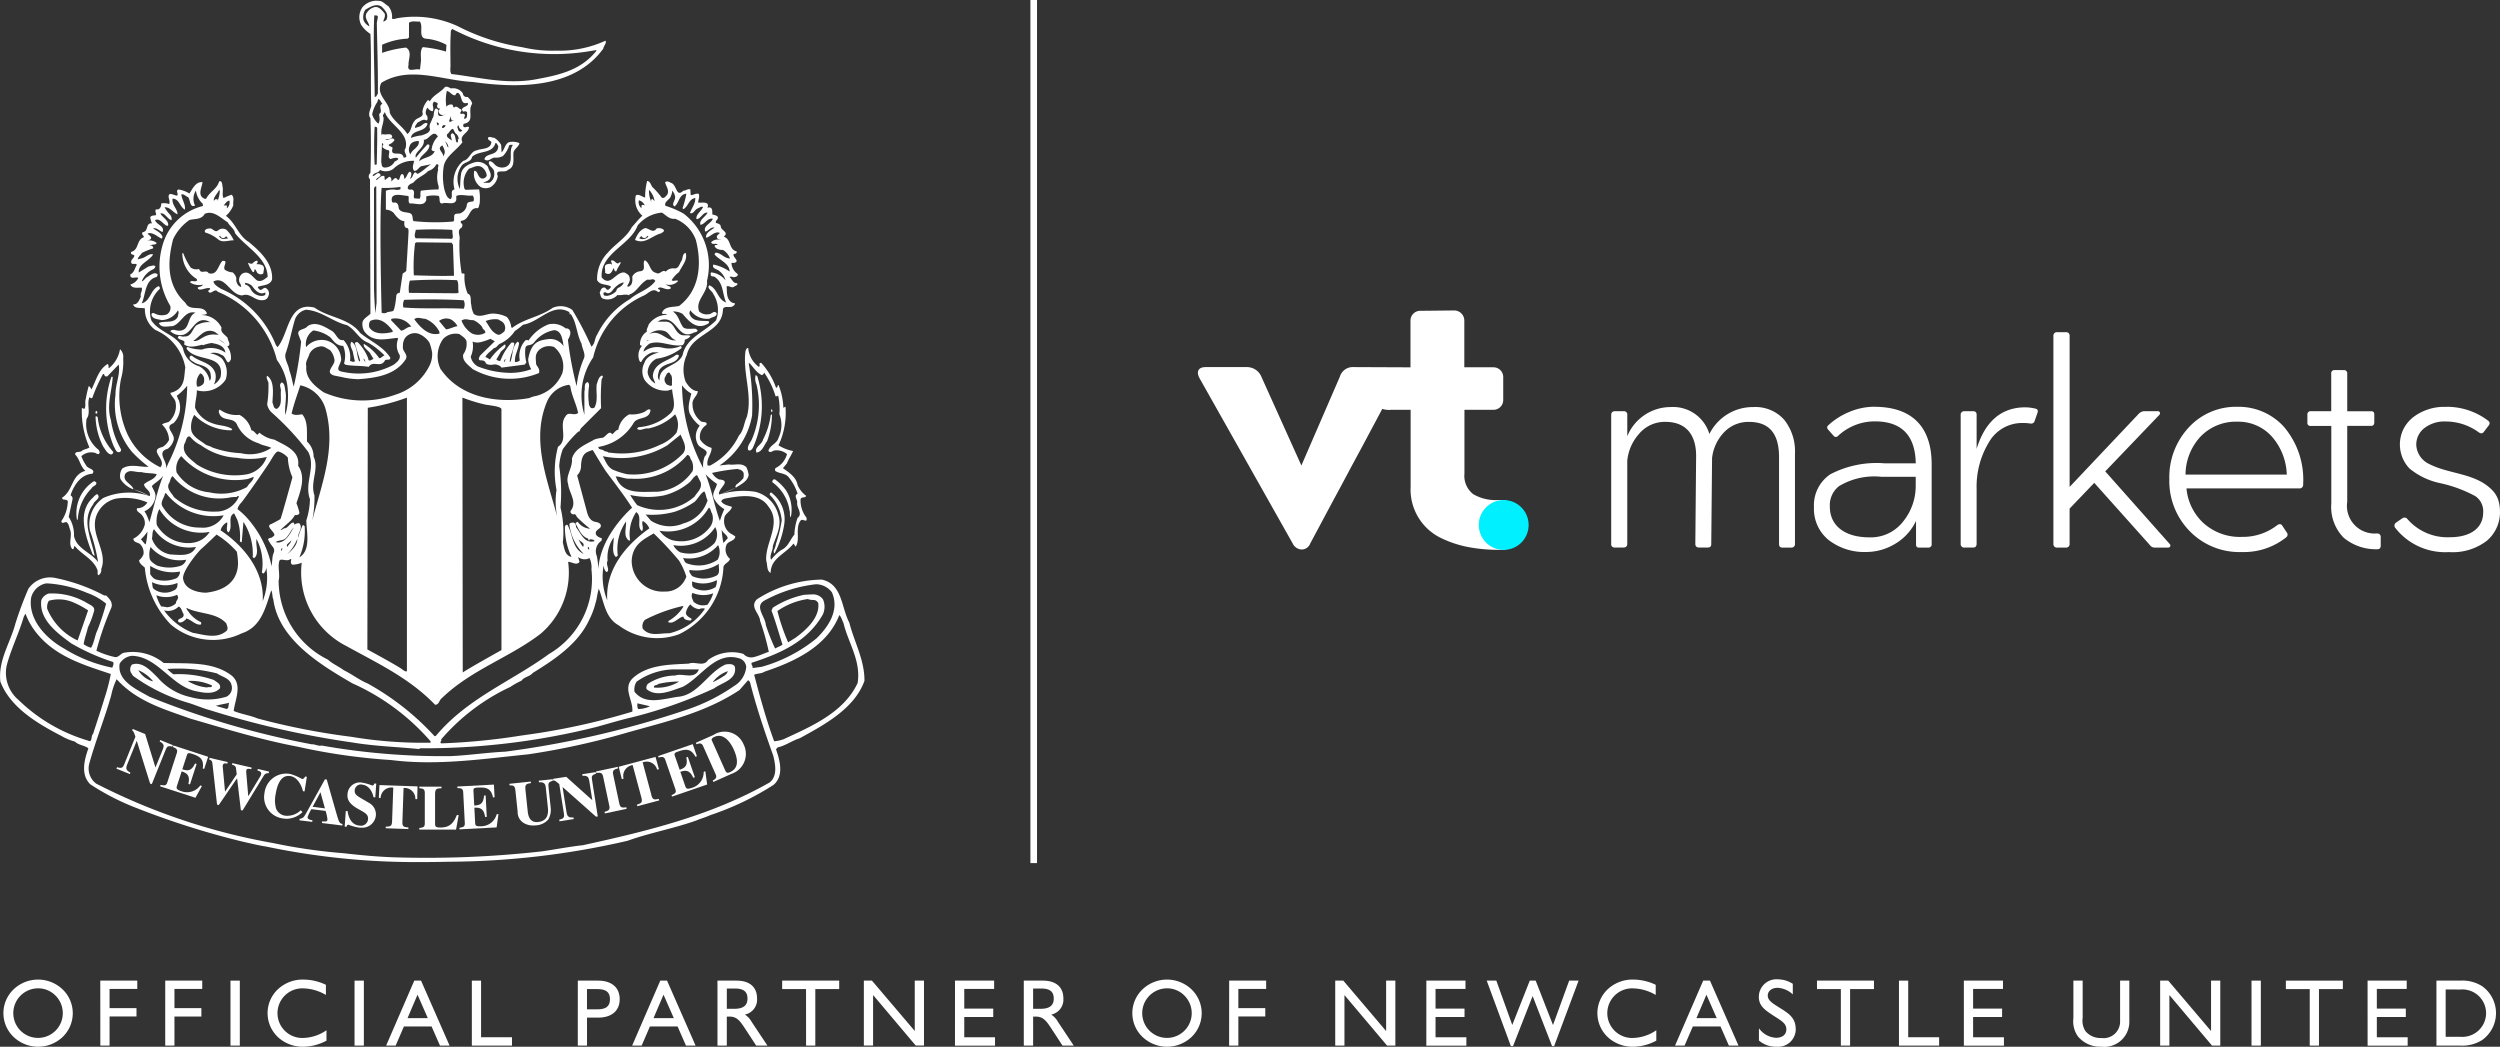 <svg id="Group_163116" data-name="Group 163116" xmlns="http://www.w3.org/2000/svg" xmlns:xlink="http://www.w3.org/1999/xlink" width="172.499" height="72.225" viewBox="0 0 172.499 72.225">
  <rect x="0" y="0" width="172.499" height="72.225" fill="#333333" stroke="none"/>
  <defs>
    <clipPath id="clip-path">
      <rect id="Rectangle_148053" data-name="Rectangle 148053" width="172.499" height="72.225" fill="none"/>
    </clipPath>
  </defs>
  <g id="Group_163116-2" data-name="Group 163116" clip-path="url(#clip-path)">
    <path id="Path_83540" data-name="Path 83540" d="M3.292,741.809a2.451,2.451,0,0,1,3.38,0,2.275,2.275,0,0,1,.007,3.282,2.459,2.459,0,0,1-3.387,0,2.268,2.268,0,0,1,0-3.282m.479,2.849a1.708,1.708,0,1,0,2.416-2.416,1.672,1.672,0,0,0-1.208-.505,1.721,1.721,0,0,0-1.208.505,1.711,1.711,0,0,0,0,2.416" transform="translate(-2.354 -673.543)" fill="#fff"/>
    <path id="Path_83541" data-name="Path 83541" d="M75.859,741.925h2.553v.571H76.5v1.326h1.858v.578H76.5v2.009h-.637Z" transform="translate(-68.94 -674.262)" fill="#fff"/>
    <path id="Path_83542" data-name="Path 83542" d="M125.017,741.925h2.553v.571h-1.917v1.326h1.858v.578h-1.858v2.009h-.637Z" transform="translate(-113.616 -674.262)" fill="#fff"/>
    <rect id="Rectangle_148049" data-name="Rectangle 148049" width="0.643" height="4.483" transform="translate(15.904 67.663)" fill="#fff"/>
    <path id="Path_83543" data-name="Path 83543" d="M206.523,745.348a3.485,3.485,0,0,1-1.615.42,2.52,2.52,0,0,1-1.392-.4,2.267,2.267,0,0,1-.354-3.558,2.494,2.494,0,0,1,1.792-.676,3.572,3.572,0,0,1,1.529.361v.7a3.2,3.2,0,0,0-1.529-.453,1.712,1.712,0,1,0-.039,3.42,2.965,2.965,0,0,0,1.608-.532Z" transform="translate(-183.996 -673.543)" fill="#fff"/>
    <rect id="Rectangle_148050" data-name="Rectangle 148050" width="0.643" height="4.483" transform="translate(24.463 67.663)" fill="#fff"/>
    <path id="Path_83544" data-name="Path 83544" d="M294.082,741.925h.466l1.969,4.483h-.663l-.578-1.319h-1.91l-.571,1.319h-.656Zm.932,2.586-.709-1.615-.689,1.615Z" transform="translate(-265.496 -674.262)" fill="#fff"/>
    <path id="Path_83545" data-name="Path 83545" d="M356.987,741.925h.637v3.906h2.133v.578h-2.77Z" transform="translate(-324.43 -674.262)" fill="#fff"/>
    <path id="Path_83546" data-name="Path 83546" d="M437.165,741.925h1.4c.945,0,1.49.486,1.49,1.28s-.545,1.273-1.49,1.273H437.8v1.93h-.637Zm1.333,1.982c.6,0,.886-.2.886-.7s-.282-.7-.886-.7h-.7v1.4Z" transform="translate(-397.296 -674.262)" fill="#fff"/>
    <path id="Path_83547" data-name="Path 83547" d="M480.206,741.925h.466l1.969,4.483h-.663l-.578-1.319h-1.91l-.571,1.319h-.656Zm.932,2.586-.709-1.615-.689,1.615Z" transform="translate(-434.646 -674.262)" fill="#fff"/>
    <path id="Path_83548" data-name="Path 83548" d="M542.822,741.925h1.313c.919,0,1.418.453,1.418,1.227a1.052,1.052,0,0,1-.84,1.116,1.374,1.374,0,0,1,.466.5l1.09,1.641h-.775l-.768-1.175c-.348-.532-.565-.827-1.07-.827h-.19v2h-.643ZM544,743.868c.6,0,.893-.23.893-.7,0-.505-.289-.7-.893-.7h-.532v1.4Z" transform="translate(-493.317 -674.262)" fill="#fff"/>
    <path id="Path_83549" data-name="Path 83549" d="M593.412,742.509h-1.647v-.584H595.7v.584h-1.648v3.9h-.637Z" transform="translate(-537.796 -674.262)" fill="#fff"/>
    <path id="Path_83550" data-name="Path 83550" d="M653.588,741.925h.558L657.1,745.4v-3.479h.637v4.483h-.571l-2.941-3.486v3.486h-.637Z" transform="translate(-593.982 -674.262)" fill="#fff"/>
    <path id="Path_83551" data-name="Path 83551" d="M722.539,741.925h2.7v.571h-2.061v1.359h2v.578h-2v1.4H725.3v.578h-2.763Z" transform="translate(-656.644 -674.262)" fill="#fff"/>
    <path id="Path_83552" data-name="Path 83552" d="M774.576,741.925h1.313c.919,0,1.418.453,1.418,1.227a1.052,1.052,0,0,1-.84,1.116,1.374,1.374,0,0,1,.466.5l1.09,1.641h-.775l-.768-1.175c-.348-.532-.565-.827-1.07-.827h-.19v2h-.643Zm1.175,1.943c.6,0,.893-.23.893-.7,0-.505-.289-.7-.893-.7h-.532v1.4Z" transform="translate(-703.935 -674.262)" fill="#fff"/>
    <path id="Path_83553" data-name="Path 83553" d="M857.4,741.809a2.451,2.451,0,0,1,3.38,0,2.275,2.275,0,0,1,.007,3.282,2.459,2.459,0,0,1-3.387,0,2.268,2.268,0,0,1,0-3.282m.479,2.849a1.708,1.708,0,1,0,2.416-2.416,1.672,1.672,0,0,0-1.208-.505,1.721,1.721,0,0,0-1.208.505,1.711,1.711,0,0,0,0,2.416" transform="translate(-778.567 -673.543)" fill="#fff"/>
    <path id="Path_83554" data-name="Path 83554" d="M929.966,741.925h2.553v.571H930.6v1.326h1.858v.578H930.6v2.009h-.637Z" transform="translate(-845.154 -674.262)" fill="#fff"/>
    <path id="Path_83555" data-name="Path 83555" d="M1010.216,741.925h.558l2.954,3.479v-3.479h.637v4.483h-.571l-2.941-3.486v3.486h-.637Z" transform="translate(-918.086 -674.262)" fill="#fff"/>
    <path id="Path_83556" data-name="Path 83556" d="M1079.166,741.925h2.7v.571H1079.8v1.359h2v.578h-2v1.4h2.127v.578h-2.763Z" transform="translate(-980.748 -674.262)" fill="#fff"/>
    <path id="Path_83557" data-name="Path 83557" d="M1124.8,741.925h.663l1.1,3.059,1.208-3.059h.407l1.195,3.065,1.116-3.065h.65l-1.687,4.516h-.145l-1.339-3.453-1.352,3.453h-.151Z" transform="translate(-1022.217 -674.262)" fill="#fff"/>
    <path id="Path_83558" data-name="Path 83558" d="M1212.637,745.348a3.485,3.485,0,0,1-1.615.42,2.52,2.52,0,0,1-1.392-.4,2.267,2.267,0,0,1-.354-3.558,2.494,2.494,0,0,1,1.792-.676,3.572,3.572,0,0,1,1.529.361v.7a3.2,3.2,0,0,0-1.529-.453,1.712,1.712,0,1,0-.039,3.42,2.965,2.965,0,0,0,1.608-.532Z" transform="translate(-1098.353 -673.543)" fill="#fff"/>
    <path id="Path_83559" data-name="Path 83559" d="M1269.248,741.925h.466l1.969,4.483h-.663l-.578-1.319h-1.91l-.571,1.319h-.656Zm.932,2.586-.709-1.615-.689,1.615Z" transform="translate(-1151.728 -674.262)" fill="#fff"/>
    <path id="Path_83560" data-name="Path 83560" d="M1330.721,744.363a1.54,1.54,0,0,0,1.175.656c.446,0,.715-.223.715-.578,0-.374-.263-.551-.749-.86-.755-.486-1.149-.755-1.149-1.4a1.215,1.215,0,0,1,1.326-1.195,1.933,1.933,0,0,1,1.017.309v.729a1.663,1.663,0,0,0-1.044-.453c-.413,0-.683.23-.683.532,0,.354.341.545.886.886.656.407,1.044.709,1.044,1.464a1.213,1.213,0,0,1-1.326,1.182,1.787,1.787,0,0,1-1.214-.427Z" transform="translate(-1209.354 -673.412)" fill="#fff"/>
    <path id="Path_83561" data-name="Path 83561" d="M1376.337,742.509h-1.647v-.584h3.932v.584h-1.647v3.9h-.637Z" transform="translate(-1249.319 -674.262)" fill="#fff"/>
    <path id="Path_83562" data-name="Path 83562" d="M1436.73,741.925h.637v3.906h2.133v.578h-2.77Z" transform="translate(-1305.702 -674.262)" fill="#fff"/>
    <path id="Path_83563" data-name="Path 83563" d="M1485.816,741.925h2.7v.571h-2.061v1.359h2v.578h-2v1.4h2.127v.578h-2.764Z" transform="translate(-1350.311 -674.262)" fill="#fff"/>
    <path id="Path_83564" data-name="Path 83564" d="M1569.367,741.925V744.5a1.32,1.32,0,0,0,.2.919,1.353,1.353,0,0,0,1.09.466,1.141,1.141,0,0,0,1.293-1.1v-2.862h.637v2.882a1.728,1.728,0,0,1-1.93,1.68,1.993,1.993,0,0,1-1.615-.709,1.791,1.791,0,0,1-.315-1.254v-2.6Z" transform="translate(-1425.664 -674.262)" fill="#fff"/>
    <path id="Path_83565" data-name="Path 83565" d="M1634.3,741.925h.558l2.954,3.479v-3.479h.637v4.483h-.571l-2.941-3.486v3.486h-.637Z" transform="translate(-1485.25 -674.262)" fill="#fff"/>
    <rect id="Rectangle_148051" data-name="Rectangle 148051" width="0.643" height="4.483" transform="translate(155.354 67.663)" fill="#fff"/>
    <path id="Path_83566" data-name="Path 83566" d="M1731.093,742.509h-1.647v-.584h3.932v.584h-1.648v3.9h-.637Z" transform="translate(-1571.722 -674.262)" fill="#fff"/>
    <path id="Path_83567" data-name="Path 83567" d="M1791.27,741.925h2.7v.571h-2.061v1.359h2v.578h-2v1.4h2.127v.578h-2.764Z" transform="translate(-1627.908 -674.262)" fill="#fff"/>
    <path id="Path_83568" data-name="Path 83568" d="M1846.536,742.312a2.282,2.282,0,0,1,0,3.709,2.543,2.543,0,0,1-1.51.387h-1.648v-4.483h1.648a2.534,2.534,0,0,1,1.51.387m-2.521.223V745.8h1.011a1.637,1.637,0,1,0,0-3.262Z" transform="translate(-1675.265 -674.262)" fill="#fff"/>
    <rect id="Rectangle_148052" data-name="Rectangle 148052" width="0.456" height="59.553" transform="translate(71.098)" fill="#fff"/>
    <path id="Path_83569" data-name="Path 83569" d="M1815.27,307.782a4.711,4.711,0,0,1,2.819.934c.166.111.176.24.037.4l-.305.4c-.083.12-.2.129-.36.019a3.849,3.849,0,0,0-2.255-.739,2.244,2.244,0,0,0-1.479.453,1.432,1.432,0,0,0-.564,1.174,1.535,1.535,0,0,0,.9,1.31c1.361.7,3.107.614,4.26,1.721a1.8,1.8,0,0,1,.484.717,2.62,2.62,0,0,1,.131.817,2.573,2.573,0,0,1-.9,2.033,3.873,3.873,0,0,1-2.625.786,4.366,4.366,0,0,1-3.715-1.691.247.247,0,0,1,.083-.351l.416-.287a.253.253,0,0,1,.361.056,3.657,3.657,0,0,0,2.911,1.248c1.47,0,2.311-.656,2.311-1.719a1.249,1.249,0,0,0-.545-1.118,9.19,9.19,0,0,0-2.4-.89,4.9,4.9,0,0,1-2.151-1.025,2.414,2.414,0,0,1-.4-2.722,2.5,2.5,0,0,1,.64-.788,3.523,3.523,0,0,1,2.338-.73" transform="translate(-1646.441 -279.713)" fill="#fff"/>
    <path id="Path_83570" data-name="Path 83570" d="M1748.259,280.014a.221.221,0,0,1,.25.25v2.588h1.645a.193.193,0,0,1,.222.2v.561q0,.25-.222.25h-1.645v5.24a1.906,1.906,0,0,0,2.043,2.181c.176,0,.268.083.268.259v.592c0,.166-.092.25-.268.24a3.458,3.458,0,0,1-2.292-.8,3.021,3.021,0,0,1-.85-2.357v-5.351H1746a.211.211,0,0,1-.24-.25V283.1a.218.218,0,0,1,.24-.25h1.405v-2.588a.22.22,0,0,1,.249-.25Z" transform="translate(-1586.551 -254.477)" fill="#fff"/>
    <path id="Path_83571" data-name="Path 83571" d="M1228.784,307.986a2.655,2.655,0,0,1,2.135.869,3.482,3.482,0,0,1,.749,2.338v6.22a.24.24,0,0,1-.268.268h-.6c-.157,0-.231-.083-.231-.25v-6c0-1.617-.684-2.421-2.061-2.421a2.3,2.3,0,0,0-1.71.693,3.057,3.057,0,0,0-.85,1.8l-.056,5.943c0,.157-.083.231-.249.231h-.582c-.176,0-.268-.083-.268-.25l.055-6.072c0-1.488-.721-2.348-2.117-2.348a2.31,2.31,0,0,0-1.793.795,3.272,3.272,0,0,0-.841,1.876v5.73c0,.175-.083.268-.259.268h-.591a.229.229,0,0,1-.259-.268V308.54c0-.175.083-.268.259-.268h.591a.229.229,0,0,1,.259.268V310a3.234,3.234,0,0,1,2.995-2.015,2.613,2.613,0,0,1,2.671,1.858,3.348,3.348,0,0,1,3.022-1.858" transform="translate(-1107.816 -279.898)" fill="#fff"/>
    <path id="Path_83572" data-name="Path 83572" d="M1487.872,308.188a2.958,2.958,0,0,1,.675.083c.167.028.222.12.176.277l-.213.61a.247.247,0,0,1-.277.148,3.323,3.323,0,0,0-.518-.037,2.64,2.64,0,0,0-2.357,1.34,5.905,5.905,0,0,0-.841,3.207v3.78c0,.175-.083.268-.24.268h-.592a.239.239,0,0,1-.268-.268v-8.873a.239.239,0,0,1,.268-.268h.592c.166,0,.25.092.24.268v2.329q.887-2.856,3.355-2.865" transform="translate(-1348.131 -280.082)" fill="#fff"/>
    <path id="Path_83573" data-name="Path 83573" d="M1554.434,251.333a.239.239,0,0,1,.268.268v10.407l4.787-5.065a.61.61,0,0,1,.323-.157h.961a.145.145,0,0,1,.12.25l-3.734,3.9,4.446,5.009a.143.143,0,0,1-.111.25h-.943a.4.4,0,0,1-.305-.166l-3.845-4.3-1.7,1.775v2.422a.239.239,0,0,1-.268.268h-.582a.24.24,0,0,1-.268-.268V251.6a.24.24,0,0,1,.268-.268Z" transform="translate(-1411.899 -228.412)" fill="#fff"/>
    <path id="Path_83574" data-name="Path 83574" d="M1376.552,307.782c2.523,0,3.956,1.3,3.956,3.974v5.49a.221.221,0,0,1-.249.25h-.629a.179.179,0,0,1-.2-.182v-1.658a3.654,3.654,0,0,1-1.488,1.608,3.857,3.857,0,0,1-1.922.536,4.026,4.026,0,0,1-2.616-.823,2.759,2.759,0,0,1-1.017-2.265,2.571,2.571,0,0,1,1.127-2.273,6.9,6.9,0,0,1,3.734-.758h2.163q-.055-2.9-2.837-2.893a3.7,3.7,0,0,0-2.523,1,.2.2,0,0,1-.323-.019l-.333-.379c-.12-.12-.129-.231-.018-.333a4.773,4.773,0,0,1,1.4-.9,4.473,4.473,0,0,1,1.775-.379m2.856,4.834h-2.366a4.722,4.722,0,0,0-2.93.647,1.67,1.67,0,0,0-.629,1.414c0,1.34,1.063,2.117,2.726,2.117a2.825,2.825,0,0,0,2.329-1.091,3.892,3.892,0,0,0,.869-2.523Z" transform="translate(-1247.224 -279.713)" fill="#fff"/>
    <path id="Path_83575" data-name="Path 83575" d="M1646.118,307.781a4.211,4.211,0,0,1,3.17,1.387,5.626,5.626,0,0,1,1.322,3.956.251.251,0,0,1-.286.287h-7.764a3.685,3.685,0,0,0,1.174,2.394,3.735,3.735,0,0,0,2.652.952,3.863,3.863,0,0,0,2.44-.813c.157-.1.268-.083.342.037l.3.453a.24.24,0,0,1-.037.361,4.683,4.683,0,0,1-3.05,1.007,4.783,4.783,0,0,1-3.6-1.442,4.936,4.936,0,0,1-1.405-3.577,5.036,5.036,0,0,1,1.331-3.568,4.424,4.424,0,0,1,3.4-1.433m-.018,1.026a3.4,3.4,0,0,0-2.533,1,3.888,3.888,0,0,0-1.063,2.653h6.987a4.157,4.157,0,0,0-1.054-2.653,3.11,3.11,0,0,0-2.338-1" transform="translate(-1491.693 -279.712)" fill="#fff"/>
    <path id="Path_83576" data-name="Path 83576" d="M920.969,238.872v-3.2a.673.673,0,0,1,.685-.7l2.284-.024a.7.7,0,0,1,.745.721v3.2h2a.673.673,0,0,1,.685.661v1.6a.674.674,0,0,1-.676.673h-2v4.4a1.6,1.6,0,0,0,.612,1.425,3.1,3.1,0,0,0,1.738.4h.386a.939.939,0,0,1,.733.781v1.923a1,1,0,0,1-.733.733h-.345a11.072,11.072,0,0,1-2.212-.209,7.488,7.488,0,0,1-1.873-.645,3.716,3.716,0,0,1-2.019-3.5V241.8h-1.313a1.592,1.592,0,0,1-.645-.059l-.19.357-.2.378-.26.487-.309.578-.347.65-.376.7-.4.741-.405.759-.405.759-.4.74-.376.7-.347.649-.307.576-.259.484-.2.375-.132.247-.055.1a.633.633,0,0,1-.589.421.715.715,0,0,1-.613-.4l-6.43-11.406c-.253-.469-.1-.781.421-.781h2.813a1.083,1.083,0,0,1,1.034.685l2.752,6.106,2.656-6.13a.927.927,0,0,1,.938-.661Z" transform="translate(-823.646 -213.526)" fill="#fff"/>
    <path id="Path_83577" data-name="Path 83577" d="M1122.262,380.059a1.719,1.719,0,1,1-1.719-1.719A1.719,1.719,0,0,1,1122.262,380.059Z" transform="translate(-1016.788 -343.836)" fill="#00f0ff" fill-rule="evenodd"/>
    <path id="Path_83578" data-name="Path 83578" d="M171.5,536.377l.005-.013h0Z" transform="translate(-155.859 -487.448)" fill="#fff"/>
    <path id="Path_83579" data-name="Path 83579" d="M618.975,456.4h0l.009,0Z" transform="translate(-562.524 -414.777)" fill="#fff"/>
    <path id="Path_83580" data-name="Path 83580" d="M559.648,522.075h0l0,0Z" transform="translate(-508.606 -474.458)" fill="#fff"/>
    <path id="Path_83581" data-name="Path 83581" d="M88.146,514.022h0l-.016-.006Z" transform="translate(-80.095 -467.137)" fill="#fff"/>
    <path id="Path_83582" data-name="Path 83582" d="M67.485,577.936h0l-.014,0Z" transform="translate(-61.321 -525.225)" fill="#fff"/>
    <path id="Path_83583" data-name="Path 83583" d="M260.094,645.4v0Z" transform="translate(-236.373 -586.537)" fill="#fff"/>
    <path id="Path_83584" data-name="Path 83584" d="M59.192,47.5h0l-.006,0h.006Zm-.015-.006c-.958,2.051-3.216,3-5.1,3.876h0a2.508,2.508,0,0,1-.66.147c-.549-1.5-.972-3.036-1.379-4.591.184-.095.5-.068.72-.215h0c2-.67,4.3-1.7,5.153-3.9.131.1.191.354.288.539h0c.324,1.376,1.223,2.6.977,4.151Zm-5.769,4.036h0v0h0m-.284,2.817c-4,2.281-8.372,3.346-12.9,4.339-.919.1-1.912.293-2.819.424a71.336,71.336,0,0,1-10.311.409c-1.169-.046-2.235-.147-3.374-.278a37.754,37.754,0,0,1-4.864-.7,43.2,43.2,0,0,1-12.214-4.1,1.3,1.3,0,0,1-.488-1.359v0c.44-1.606,1.065-3.124,1.518-4.73a4.78,4.78,0,0,1,.366-1.1l.012-.018.013.015c1.4,1.53,3.264,2.055,5.062,2.7h0c2.454.714,4.877,1.459,7.414,1.941h0a41.557,41.557,0,0,0,6.437.919c3.2.409,6.436-.088,9.474-.393a51.162,51.162,0,0,0,6.9-1.521c2.659-.745,5.358-1.37,7.675-2.915h0l.586-.672.009-.009.012.009.116.116,0,0v.006c.44,1.737,1.008,3.413,1.606,5.078v0c.147.6.3,1.393-.238,1.842M6.044,51.46h0l0,.009,0,.005,0-.014a11.555,11.555,0,0,1-4.754-2.785,2.446,2.446,0,0,1-.827-2.394v0c.305-1.15.845-2.215,1.181-3.368h0l.116-.206a4.657,4.657,0,0,0,.779,1.361c1.316,1.621,3.272,2.193,5.107,2.805a13.384,13.384,0,0,1-.409,1.591l.015,0v0l-.015-.005c-.261.86-.539,1.7-.817,2.551-.09.078-.087.239-.117.359a.191.191,0,0,1-.067.125.094.094,0,0,1-.045.01.329.329,0,0,1-.144-.047M1.626,42.9h0Zm6.046,3.96-.014,0h0ZM3.249,42.389h0Zm.114-.582h0v0Zm.009.012A2.537,2.537,0,0,1,5.1,41.95h0a6.257,6.257,0,0,1,.979.534L5.357,44.56a4.169,4.169,0,0,1-2.095-2.175.8.8,0,0,1,.111-.566M2.15,41.6a1.325,1.325,0,0,1,1.038-.98h.062a8.271,8.271,0,0,1,2.729.645,4.243,4.243,0,0,1,1.344.757,18.494,18.494,0,0,1-.587,1.8c-.2.394-.22.861-.452,1.24a1.394,1.394,0,0,1-.51-.248c.043-.366.217-.788.29-1.154a6.171,6.171,0,0,0,.424-1.124c.088-.309-.263-.425-.452-.541a4.666,4.666,0,0,0-2.675-.672.794.794,0,0,0-.51.452c-.174,1.343,1.1,2.277,2.058,2.98A14.412,14.412,0,0,0,7.8,46.043c.073.1,0,.275-.058.394a10.037,10.037,0,0,1-3.313-1.316c-1.286-.715-2.5-2.03-2.281-3.518M46.822,47.4v0l.009.012a2.848,2.848,0,0,1-1.689.4h-.012l0-.009a.105.105,0,0,1,.015-.11.238.238,0,0,1,.095-.049.393.393,0,0,0,.2-.088l0,0,0,0a6.162,6.162,0,0,1,1.377-.162Zm3.105-.38a4.9,4.9,0,0,1-.705.4l-.042.015.025-.037a2.15,2.15,0,0,1,.986-.709l.025-.006-.006.024a.574.574,0,0,1-.282.313Zm-5.954,1.9V48.9l.018,0,.819.189.04.009-.037.018a1.955,1.955,0,0,1-.767.177h-.006l0-.006c-.08-.095-.061-.272-.064-.373m-33.43-1.56-.015.024a1.714,1.714,0,0,1-.971-.739l-.013-.027.028.009a2.617,2.617,0,0,1,.968.73l0,0m5.273,1.508-.012.027c-.058.122.006.333-.156.4h-.009l-.7-.2-.045-.015.045-.013c.279-.088.572-.119.846-.192ZM12.96,47.353l.043,0a3.4,3.4,0,0,1,1.612.308l.009,0v.009a.1.1,0,0,1-.043.094.191.191,0,0,1-.095.018c-.067,0-.14-.015-.174.016l-.006.006-.006,0a2.979,2.979,0,0,1-1.307-.427Zm-4.7-1.194a1.121,1.121,0,0,1,.846-.541c1.811.058,2.745,2.147,4.468,2.452.528.116,1.2.22,1.594-.2.116-.305-.251-.452-.409-.583a7.335,7.335,0,0,0-2.791-.394,2.448,2.448,0,0,1-.422-.366,10.766,10.766,0,0,1,3.432.308c.348.248.919.321,1.007.846a.669.669,0,0,1-.366.76,4.4,4.4,0,0,1-2.467.028,4.164,4.164,0,0,1-2.278-1.356c-.513-.5-1.065-1.127-1.768-.891a.526.526,0,0,0-.088.525L9.177,47a12.41,12.41,0,0,0,3.795,1.856c.483.144,1.008.379,1.548.525a62.031,62.031,0,0,0,9.814,2.22c1.447.248,3.126.305,4.586.452L28.978,52a49,49,0,0,0,12.135-1.463c.861-.232,1.606-.467,2.483-.672a31.656,31.656,0,0,0,5.679-2c.54-.409,1.594-.583,1.432-1.49-.116-.232-.424-.189-.641-.159-1.185.525-1.869,2.042-3.185,2.219-1.05.116-2.32.642-3.1-.335a.986.986,0,0,1,.147-.7,4.6,4.6,0,0,1,2.613-.846h1.68c-.278.745-1.139.232-1.622.424a3.536,3.536,0,0,0-1.911.583c-.058.116-.162.278-.031.393.717.541,1.694.058,2.44-.189,1.313-.672,2.278-2.541,4-1.942a.7.7,0,0,1,.394.553,1.716,1.716,0,0,1-.846,1.331,12.8,12.8,0,0,1-3.316,1.649,66.175,66.175,0,0,1-12.455,2.876c-1.239.058-2.5.248-3.768.308a47.913,47.913,0,0,1-8.907-.729c-.235.058-.452-.1-.7-.088a58.824,58.824,0,0,1-11.2-3.286c-.83-.483-2.236-1.065-2.043-2.277m17.114,1.37c-.586-.247-1.081-.641-1.651-.919-.348-.263-.76-.424-1.093-.729a6.082,6.082,0,0,1-3.4-5.463c.116-.421-.1-1.023.073-1.4a.272.272,0,0,1,.14-.033c.16,0,.352.081.516.005l.132-.061c.03.1-.1.293.088.4a1.671,1.671,0,0,0,.644-.135,5.692,5.692,0,0,0,3.093,5.756c2.1,1.166,4.324,2.19,6.106,4.042.275.016.275-.3.452-.436C32.5,46.58,35.125,45.765,37.3,44.1a5.541,5.541,0,0,0,1.9-4.965c.263,0,.584.277.788,0l-.1-.336a.71.71,0,0,0,.791.073,1.556,1.556,0,0,1,.131.788,5.979,5.979,0,0,1-2.922,5.829c-2.6,1.9-5.637,3.05-7.811,5.652l-.088.028a18.237,18.237,0,0,0-4.614-3.637M19.5,38.2l-.088.176c-.073-.029,0-.117.029-.176Zm-.482-.423c.176-.147.467-.088.671-.248.249-.219.336-.512.57-.76-.248.424-.511.993-1.065,1.037Zm-.5-.138a2.8,2.8,0,0,0,.318.477.4.4,0,0,1,.064.36,1.29,1.29,0,0,0-.095.33c-.013.147-.064.644-.064.644A7.1,7.1,0,0,0,17.4,36.534a5.273,5.273,0,0,0-1.016-1.041,1.018,1.018,0,0,1,.265-.443c.232-.265,1.78-2.5,1.982-2.833s.394-.7.574-.7a1.44,1.44,0,0,1,.656.425,3.666,3.666,0,0,0,.318,1.358s-.772,2.809-.827,2.882a6.69,6.69,0,0,1-.721.382c-.043.03-.128.094.033.3s.348.382.232.48-.159.125-.159.125-.3.022-.223.171m-.388,4.212c.131-2.044-1.255-3.782-2.906-4.893a.848.848,0,0,1,.453-.554c.044.234-.117.554.088.7.351-.336-.1-1.1.394-1.314l.218.438a3.422,3.422,0,0,1,.176,1.489c.044.03.073.073.131.059l.117-1.4a4.063,4.063,0,0,1,.642,2.424c.03.073.088.073.146.044.306-.35.03-.846.117-1.285a3.708,3.708,0,0,1,.365,2.307c.044.029.073.088.131.059a.618.618,0,0,0,.175-.395,4.377,4.377,0,0,1-.249,2.322m-1.7-2.56c-.021.278-.042,1.741-2.226,1.972h0c-.051,0-1.436-.014-1.565-.974-.067-.51,1.014-1.844,1.289-2.079s1.02-.959,1.02-.959a6.16,6.16,0,0,1,1.4,1.184,4.881,4.881,0,0,1,.082.855m-.782,4.593c-.671.6-1.563.278-2.339.146a4.432,4.432,0,0,1-1.985-1.548,1.03,1.03,0,0,0,1.008-.263c.2.07.22.336.336.51.088.394-.525.248-.336.568.232.073.363-.086.51-.2v-.058c.366.073.629.467,1.008.424.058-.031.03-.1.03-.162a2.17,2.17,0,0,1-.819-.657c-.057-.116-.19-.2-.19-.336.877.452,2.031.293,2.745,1.065.043.147.162.367.03.513M10.784,41.44a1.875,1.875,0,0,0,1.431-.03l.058.1c.073.2-.145.292-.131.482a.954.954,0,0,1-.628.277,2.844,2.844,0,0,0-.394-.058,3.027,3.027,0,0,1-.336-.774m-.307-.906a2.135,2.135,0,0,0,1.767.059c.015.2-.015.409-.219.5a1.283,1.283,0,0,1-1.4-.073c-.147-.117-.088-.321-.147-.482m-.117-1.124a2.88,2.88,0,0,0,2.059.394.562.562,0,0,1-.233.453,2.1,2.1,0,0,1-1.4.1c-.2-.043-.307-.219-.424-.365Zm.029-1.3a2.643,2.643,0,0,0,2.454.877.606.606,0,0,1-.395.424,2.609,2.609,0,0,1-1.635-.03c-.175-.117-.409-.248-.482-.453a1.553,1.553,0,0,1,.058-.818m-.336-.19c-.087,0-.219-.248-.336-.336a2.787,2.787,0,0,0,.453-.54,4.246,4.246,0,0,1-.117.876m-.087-2.278a1.244,1.244,0,0,0,.759-1.007c.03-.278-.16-.483-.248-.731.234-.248.584-.409.789-.73-.424,1.037-.642,2.19-.964,3.227a2.733,2.733,0,0,0-.336-.759m-2.862-.9A2.215,2.215,0,0,0,6.2,36.956a12.511,12.511,0,0,1,.57,2.205c-.453-.672-1.49-.92-1.665-1.811a2.233,2.233,0,0,0-.365-1.314c.088-.394.175-.8.263-1.212a.254.254,0,0,0-.088-.248H4.884v-.088c.234-.657.7-1.387,1.49-1.431.263-.321-.321-.336-.424-.57a2.708,2.708,0,0,1-.336-.642,1,1,0,0,1,.979-.219c.058.029.117.087.2.073.147-.073.059-.19.029-.278a2.255,2.255,0,0,1-.846-2.161c.306-.38,0-.978.19-1.46.029-.058.1.088.2.029a11.565,11.565,0,0,1,.73-1.635l.088-.03a.191.191,0,0,0,.1.176h.117l.789-.818c.131.672-.234,1.343-.22,2.073A5.133,5.133,0,0,0,9.1,31.539a8.616,8.616,0,0,0,1.154,1.036c-.57.044-1.256-.234-1.811.117a.865.865,0,0,0-.131.73,1.746,1.746,0,0,0,.861.7l.029-.029c-.16-.38-.8-.525-.554-1.037.306-.35.686-.073,1.1-.117.336.1.73.058,1.066.147-.146.394-.628.438-.876.7.029.321.511.438.394.818a4.39,4.39,0,0,0-3.227.132m4.468-3.4a1.152,1.152,0,0,0,.395-.555c.19-.482-.716-.935,0-1.212a1.515,1.515,0,0,0,.365-1.607c-.088-.073-.059-.2-.146-.277a4.153,4.153,0,0,0,.73-.7A12.213,12.213,0,0,1,11.6,32.357l-.145.365c.145-.511-.716-1.153.116-1.387m1.066-6.907c-.438-.978-1.606-1.081-2.19-1.943a2.1,2.1,0,0,1,.584-2.19c0-.073-.014-.175-.1-.175-.555.234-.541,1.022-1.153,1.183.292-.628.2-1.621,1.036-1.826a.269.269,0,0,0,.058-.189c-.248-.19-.525.1-.759.219-.117.088-.2.248-.335.277a1.5,1.5,0,0,1,.818-.847.406.406,0,0,0,.131-.19c-.145-.131-.306,0-.467,0l-.687.424c-.044-.584.7-.774.993-1.242-.234-.1-.482.161-.73.248l-.336.088c.015-.146.2-.306.307-.453a4.91,4.91,0,0,1,.759-.307c.03-.087-.044-.131-.088-.19h-.146c.131-.1.409-.029.482-.175a.744.744,0,0,0-.672-.161c0-.015.336-.044.278-.263-.073-.058-.131-.16-.219-.189v-.059c.365-.088.657.234.949.366a.171.171,0,0,0,.058-.146c-.116-.277-.409-.395-.642-.555.219-.088.424.16.642.248.19-.409-.38-.482-.511-.818.336-.189.554.307.847.394.117-.044.044-.175.029-.248-.131-.248-.365-.365-.511-.614.307-.073.453.351.76.467.058-.087,0-.262-.073-.365a2.351,2.351,0,0,1-.394-.525c.38-.029.584.365.891.482.015-.365-.409-.642-.336-1.081.467.015.5.584.847.759.058-.365-.2-.671-.248-1.036.146-.088.306.117.467.175.175.2.1.745.482.584a1.052,1.052,0,0,1,.059-1.037,1.537,1.537,0,0,0,.481.92v.146a3.851,3.851,0,0,0-2.671,2.366,5.293,5.293,0,0,0,.423,4.527.535.535,0,0,1-.234.584,1.056,1.056,0,0,1-.89-.088c-.073-.015-.176,0-.176.088.044.336.438.321.7.394a1.333,1.333,0,0,0,1.124-.672c.1.146.014.278,0,.424-.248.526-.934.263-1.314.453.175.379.627.2.919.219.643-.16.847-1.125,1.606-.935-.628.277-.321,1.255-1.153,1.241-.2,0-.424-.146-.584.03a.978.978,0,0,0,.92.248c.628-.2.817-1.256,1.664-.949.073.029.132.088.22.088a1.653,1.653,0,0,0-1.008.219c-.277.249-.336.8-.818.76-.16.073-.409-.161-.453.087.117.22.584.117.424.453.35.292.89.117,1.27.03l.029.043a2.988,2.988,0,0,1,.614-.161c.336.073.745.132.905.512l.044.16a1.755,1.755,0,0,0-1.621-.219,2.787,2.787,0,0,1-.993-.175.1.1,0,0,0-.029.175c.686.877,2.584.278,2.307,1.884a1.031,1.031,0,0,1-.467.526,1.133,1.133,0,0,0,.1-.789c-.263-.759-1.1-.745-1.621-1.2a.162.162,0,0,0-.146.073c-.058.234.234.321.365.424.365.19.89.19,1.066.7.014.16.088.409-.058.541a1.382,1.382,0,0,0-.73-1.008,1.574,1.574,0,0,1-1.1-1.212m2.279-.964a1.361,1.361,0,0,0-.876.175c-.234.117-.453.321-.7.249.438-.249.759-.92,1.489-.614l.263.19c.015.029-.073-.014-.175,0m.6.628a4.309,4.309,0,0,0-.452-.307,1.127,1.127,0,0,1,.452.307m-1.694,2.044c.131.015.19.161.249.263.044.2.044.467-.161.555a.369.369,0,0,1-.307.088.95.95,0,0,1,.219-.906m3.285,6.951a4.953,4.953,0,0,1-3.533-.672c-.424-.38-1.051-.745-.847-1.417.131-.161.117-.584.394-.5a2.119,2.119,0,0,0,.73.584,4.648,4.648,0,0,0,2.5.877,5.132,5.132,0,0,0,2.059-.059,1.829,1.829,0,0,1-1.3,1.183m-2.671,1.256a2.986,2.986,0,0,1-2.249-1.373,1.241,1.241,0,0,1,.321-1.124,5,5,0,0,0,4.6,1.577l.395-.146c0,.263-.335.453-.453.7a3.648,3.648,0,0,1-2.613.365m.54,1.329A4.168,4.168,0,0,1,12,34.664c-.146-.277-.5-.526-.365-.906.131-.16.088-.394.277-.54a4.1,4.1,0,0,0,3.885,1.489,2.2,2.2,0,0,1,.525-.044c.044-.014.015-.073.088-.059h.088a1.72,1.72,0,0,1-1.519,1.066m-1.154,1.1a2.942,2.942,0,0,1-2.555-1.373c-.292-.35.059-.627.117-.992h.073a4.171,4.171,0,0,0,3.972,1.519,1.616,1.616,0,0,1-1.607.846m-.306,1.343c-.307.686-1.1.541-1.767.512a1.633,1.633,0,0,1-1.271-1.1c.059-.2,0-.467.147-.643a2.933,2.933,0,0,0,2.891,1.226m-.307-.277a2.489,2.489,0,0,1-2.395-1.241,1.913,1.913,0,0,1,.176-1.1,3.336,3.336,0,0,0,3.475,1.578,1.636,1.636,0,0,1-1.256.759m6.878-.19c.015.205-.2.292-.249.467-.175-.19.176-.277.249-.467m.423-.087c.014.423-.38.8-.7,1.066a3.141,3.141,0,0,0,.7-1.066m-6.381-22.43c.6-.263,1.1.292,1.577.584.131.262.467.453.511.759.789.993,2.205,1.665,2.249,3.008-.19.132-.423.38-.73.248-.278-.19-.54-.687-.963-.5a.527.527,0,0,0-.249.643.607.607,0,0,1,.117.306c-.234-.044-.321-.292-.35-.482.058-.16-.088-.409-.248-.525a1.081,1.081,0,0,1-.526-.176c-.189-.219.292-.671-.175-.613-.307.321-.351,1.023-.949.847-.175-.292-.525.117-.657-.292a.687.687,0,0,1-.585-.1,4.6,4.6,0,0,1-.511-.993H12.58a2.072,2.072,0,0,0,.993,1.782l.029.1c-.131.161-.453-.073-.482.146a1.152,1.152,0,0,0,.876.146c-.058.2-.554.117-.262.336.262.029.5-.147.759-.088v.088c-.058,0-.088.073-.132.1,0,.044.059.073.1.116.2.029.379-.306.569-.058a6.914,6.914,0,0,1,4.075,4.7,3.958,3.958,0,0,1,.76,2.22,4.6,4.6,0,0,1-.176,1.577c-.073-.511.117-1.168,0-1.664-.044-.205-.029-.5-.248-.585-.233.19-.044.35-.058.585-.044.438.117,1.007-.277,1.241-.248,0-.219-.263-.307-.424.015-.555.175-1.489-.365-1.854-.1.145.059.336.088.481a8.158,8.158,0,0,1-.088,1.49,1.031,1.031,0,0,0,.336.584,18.3,18.3,0,0,1,2.5,2.7c.541,1.065-.292,2.132.116,3.256a5.033,5.033,0,0,1-.248,1.461c0,.759.351,2.059-.482,2.555a4.562,4.562,0,0,0,.364-2.161c-.058-.015-.1-.117-.146-.03a6.036,6.036,0,0,0-.307.848c-.029-.366.366-.657.088-1.008a.4.4,0,0,0-.333.1s0,.005,0,0l0,0c0-.021-.028-.133-.091-.158-.219.044-.335.336-.541.395-.131,0-.219.131-.336.131.321-.35.774-.613.993-1.036.146.014.336-.015.307-.191a4.655,4.655,0,0,0-.2-.628c.263-.8.672-1.782.116-2.584.147-1.052-.949-1.417-1.635-1.8a2.108,2.108,0,0,1-1.037-.482l-.131.146c-.145-.073-.234-.292-.423-.306a1.642,1.642,0,0,0-.818-1.067,1.945,1.945,0,0,1-1.358-.365c-.1.058-.073.19-.044.249.219.642,1.022.2,1.255.847a2.388,2.388,0,0,0,1.461,1.226c.263.16.6.175.877.321a2.664,2.664,0,0,1-2.1.365,6.569,6.569,0,0,1-1.972-.395c-.16-.117-.394-.117-.54-.263-.365-.263-.891-.525-.92-1.037a1.684,1.684,0,0,1,.219-.949,3.583,3.583,0,0,0,2.555,1.067c.014-.03.073-.044.059-.088-.394-.263-.92-.219-1.344-.394a1.989,1.989,0,0,1-1.212-1.065c-.015-.424.131-.789.117-1.213a1.822,1.822,0,0,0,1.986-.73,1.512,1.512,0,0,0-.277-1.489,1.8,1.8,0,0,0-.789-.336.959.959,0,0,1,.789.116c.336.059.35.877.642.307a1.267,1.267,0,0,0-.248-.9c.321-.1.014-.394.029-.585-.19-.233-.526-.379-.423-.7a1.548,1.548,0,0,0-1.373-.877c.117-.058.277.014.365-.116-.278-.672-1.154-.059-1.49-.731-1.285-1.2-1.255-2.789-.847-4.38a3.361,3.361,0,0,1,1.125-1.329c.336-.1.832,0,1.066-.438m.964-1.607h.073a2.143,2.143,0,0,1-.16.73c-.029.059.059-.146-.058-.116-.088-.044-.161.058-.19.116-.073-.248.234-.482.336-.73m.73.7a.547.547,0,0,1-.175.541v-.2h-.219c.1-.117.219-.321.394-.336m2.467,6.352s.133.226-.277.226a.864.864,0,0,1-.735-.5.546.546,0,0,0-.361-.285l-.029-.117a.837.837,0,0,1,.488.2c.128.17.47.693.913.467m1.461,4.046c.234-.672.365-1.4.57-2.1a1.045,1.045,0,0,1,.789-.76c1.065.073,1.839.832,2.832,1.066.614.35.818.979,1.461,1.212a5.088,5.088,0,0,1,1.124.877c-.147.044-.219.19-.365.19A3.335,3.335,0,0,0,25.1,24.092c-.058.307.38.467.482.73l.19.307c-.1.029-.35.263-.365-.029a3.238,3.238,0,0,0-.731-1.125c-.073,0-.176,0-.19.088l.365,1.182-.058.073c-.219-.409-.087-1.1-.54-1.372-.161.219.014.467.087.672.044.219.088.452.146.657-.073.131-.219.014-.336,0a1.741,1.741,0,0,0-.452-1.446c-.438.088-.482-.5-.876-.672-.467-.277-1.081-.642-1.607-.277-.2.277-.817.16-.584.672l.147.394a23.739,23.739,0,0,1-.512,3.1c-.1-.351-.16-.76-.306-1.125-.044-.438-.438-.847-.2-1.3M25.1,25.1a.778.778,0,0,1,.117.248c-.044-.044-.146-.146-.117-.248m-2.614,3.577c.716,2.673-.321,5.184-.949,7.638a7.818,7.818,0,0,0,.16-1.767c-.321-.935.35-1.811-.058-2.673a1.408,1.408,0,0,0-.453-1.037c-.029-.657.088-1.387-.336-1.883-.234.029-.54.1-.73-.058.161-.672.394-1.3.6-1.943a2.315,2.315,0,0,1,1.767,1.723m5.59-.875V46.669s-.036.113-.32-.113-2.409-1.377-2.409-1.377l.03-16.675a13.8,13.8,0,0,0,2.7-.7m-6.715-3.038a.926.926,0,0,1,.672-.482c.307-.088.511.146.73.233a1.257,1.257,0,0,1,.307.643c.117.394-.759.9,0,1.124.146.03.292.059.453.088a5.379,5.379,0,0,0,1.212.16c1.2-.088,2.54-.277,3.256-1.372.2-.336-.263-.57-.189-.876a.95.95,0,0,1,.16-.614.844.844,0,0,1,.906-.277,1.572,1.572,0,0,1,.759.613,3.516,3.516,0,0,1,.189.7,1.793,1.793,0,0,1-.16.847A3.916,3.916,0,0,1,27.286,27.6a6.664,6.664,0,0,1-4.951-.16c-.6-.423-1.285-.964-1.2-1.8-.088-.35.16-.57.219-.876m5.623-2.308.029-.087a1.322,1.322,0,0,1,1.372.54c-.306,0-.423.234-.7.277Zm.116.818c-.554.131-1.256.2-1.606-.306a.553.553,0,0,1,.058-.453c.628-.307,1.168.161,1.548.671ZM25.314,1.238c-.234.365.146.657.175.949a.855.855,0,0,1-.394-.394.923.923,0,0,1,.117-.759c.321-.176.716-.453,1.1-.219a1.675,1.675,0,0,1,.336.394.59.59,0,0,1,.029.5.376.376,0,0,1-.234.147c.044-.19.176-.365.088-.57-.161-.19-.35-.438-.613-.438a.853.853,0,0,0-.6.394M28.22,2.947V1.939c.2-.16.511-.058.759-.087L29.038,2c.116.351-.146.964.336,1.037a3.614,3.614,0,0,1,1.43.423l-.029.467a8.217,8.217,0,0,0-1.606-.306c-.219.263-.088.73-.131,1.022l-.059.526c-.306-.117-.934.277-.788-.336-.029-.35.278-.92-.176-1.183a7.7,7.7,0,0,0-1.65.365V3.458a4.756,4.756,0,0,1,1.767-.423ZM31.082,4.8c0-.759-.029-1.4.029-2.307l.087-.131a15.088,15.088,0,0,0,9.331,1.562l.614-.1v.059c-1.11,1.4-2.731,1.694-4.322,1.986-2,.321-3.8-.175-5.681-.394-.117-.219-.043-.409-.058-.672m-5.009,2.03c-.073.073-.087.234-.219.219-.015-2.03-.116-3.782-.029-5.622.1,0,.248-.015.248.117L26,1.939c.029,1.636.088,3.213.073,4.892m.321.7c-.35.131.073.525-.233.7.015.248.088.453-.058.672a1.387,1.387,0,0,1-.424-.643,2.333,2.333,0,0,1,.351-.847L26.1,7.2c.146.044.19.234.291.336m.161.555c.292.89,1.708,1.417,1.431,2.512-.234.263.321.628-.131.642-.117-.584-.978.059-.76-.671-.058-.117-.321-.1-.263-.234a.734.734,0,0,0,.394-.307c-.16-.307-.467.131-.642-.058.044,0,.394.029.481-.161-.029-.335-.467-.088-.672-.2l-.058.087c-.1-.467.176-.832.131-1.241-.117-.146.059-.248.088-.365m.276,2.646c.116.189-.146.467.116.6.162-.046.382-.147.541-.03-.015.116-.174.147-.263.22a.753.753,0,0,1-.73.394c-.2-.073-.131-.22-.189-.366l.058-1.314c.042,0,.058.043.1.074a.289.289,0,0,0-.073.2.771.771,0,0,0,.439.22m-.977-1.624c.073,0,.175.015.175.1.015.8-.014,1.724-.029,2.483-.029.058-.087.029-.146.029a26.133,26.133,0,0,1,0-2.614m.136,12.155-.09.717s-.09-1.211-.09-1.86v-6.7s0-.2.157-.2Zm2.594-9.8c-.044.2-.176.5,0,.687.219.029.307-.248.5-.321l.657-.131c-.292.189-.57.482-.876.642-.1.059-.132-.087-.22-.087-.174.1-.131.379-.365.453a.578.578,0,0,0,.1-.424c-.044-.029-.073-.088-.131-.059-.16.147-.16.351-.336.483-.044-.088,0-.263-.146-.336-.248.029-.117.671-.423.277-.161-.015-.234.19-.365.234.058-.044.058-.292-.117-.321l-.306.234-.029-.277c-.234-.1-.38.19-.555.277-.088-.16.526-.263.19-.482-.19-.029-.278.2-.453.2.088-.277.424-.176.512-.424a.914.914,0,0,0,.906-.058,1.933,1.933,0,0,1,1.46-.57m-.307-1.037c.088-.263.365-.321.614-.335.1.423-.482.584-.57.935a.582.582,0,0,1-.044-.6M29.505,8.9c-.2-.161-.366.146-.555.2l-.307.1c-.029-.146.1-.277.191-.394.175-.059.379-.263.569-.131.16-.015.087-.219.073-.307-.16-.146-.1-.336-.029-.511l.059-.058a.487.487,0,0,0,.335.248c.176-.175-.116-.481.117-.671.117.088.336.044.2.277a.2.2,0,0,0,.1.2h.087c.03.088-.087.073-.087.146a.3.3,0,0,0,.234.307.368.368,0,0,0,.129,0,1.119,1.119,0,0,1,.119-.058.272.272,0,0,1-.119.058.377.377,0,0,1-.3.059c-.219-.1.059-.482-.248-.511-.2.175-.088.511-.234.672-.058.248-.292.467-.16.759-.073.292-.336.321-.57.423a3.064,3.064,0,0,0-.759.176c.1-.613.993-.35,1.154-.993m1.329-2.249c.219.044.335.292.554.306.1-.058.088-.219.234-.16.292.19.131.847.642.672.176.306-.627.248-.306.613.1-.03.248-.059.277.087-.015.147.029.35-.145.395h-.073c0-.117.16-.263-.03-.336-.131-.029-.175.073-.234-.059.015-.073.146-.146.059-.248-.16-.029-.307-.306-.482-.116-.1-.059-.044-.234-.19-.219a.375.375,0,0,0-.336.16,2.783,2.783,0,0,1,.03-1.1m.949,2.819c-.16,0-.175-.176-.219-.292,0-.058.014-.16.088-.131a.352.352,0,0,0,.219.307c.044.087-.058.087-.087.117m-.793-.75A1.593,1.593,0,0,0,31.1,8.35a.651.651,0,0,0,.069.323s.144-.005.193-.009a.706.706,0,0,0-.314.135Zm.544,1.509c-.16-.16-.044-.57-.336-.657-.19.131-.015.336-.029.512-.131-.146-.423-.219-.306-.453.146-.088.2-.321.395-.365l.16.306a.509.509,0,0,1,.234.424l-.058-.029c-.016.087.058.175-.059.263m-.876-.117a.512.512,0,0,1,.278.453c-.146-.131-.1-.336-.278-.453m-.087-1.1c.058.015.131-.015.175.029-.015.073-.088.1-.117.16H30.5c-.029-.087.059-.131.073-.189m.087,2-.087.19c.073-.307-.511-.555-.044-.789.087.19.219.395.131.6m-.554.7c.292-.014.044.234.131.365a1.944,1.944,0,0,0,.029,1.154v.219a9.914,9.914,0,0,0-1.227.088c-.073.2.029.365-.088.554l-.365-.029c-.116-.19.131-.54-.2-.613a.207.207,0,0,1-.248-.059c-.029-.263.219-.321.395-.423.277-.351.716-.467,1.007-.789a.894.894,0,0,0,.57-.467m.038-2.905.136.1s-.034.187-.1.1a.25.25,0,0,1-.033-.2m-.666,1.547a11.862,11.862,0,0,0-.788.905c-.175-.38.657-.671.541-1.241.364.044.642-.774.978-.219a1.506,1.506,0,0,0-.438.92.218.218,0,0,0,.219.088c-.2.467-.744.394-1.065.7.015-.424.671-.614.7-1.1a.127.127,0,0,0-.147-.058m2,3.826v-.277c.35-.146.759.029,1.125-.03a.391.391,0,0,1,.058.395c-.16.058-.395,0-.453.219a.682.682,0,0,1-.365.569c-.16.147-.525-.044-.511.278-.029.117.043.263-.073.336a14.2,14.2,0,0,1-2.731-.03c-.117-.146.015-.467-.278-.555-.248-.073-.584-.029-.73-.292-.044-.146-.014-.306-.175-.409-.088-.073-.249.044-.307-.088-.16-.716.774-.394,1.125-.394.087.16-.059.409.116.525.365-.044.979.248,1.125-.248v-.248a2.124,2.124,0,0,1,.861-.029c.117.16-.029.511.234.525.306-.131.861.16.978-.248m.336-2.308c.19-.35.672-.248.759-.671.482-.453,1.388-.175,1.607-.949.116,0,.116.131.19.19a.508.508,0,0,1-.161.423c-.248.219-.716.161-.789.512.263.219.453-.1.7-.117a1.006,1.006,0,0,0,.584-.116,1.847,1.847,0,0,0,.424-.731c.073-.058.175-.029.263-.029-.365.424.132,1.256-.511,1.519a.727.727,0,0,1-.7-.117c-.131-.131-.249-.292-.424-.277-.175.306.379.467.336.788a.677.677,0,0,1-.336.7h-.423c.146-.088.394-.117.481-.336.132-.292-.1-.511-.145-.759a.9.9,0,0,0-.847-.336c-.409.1-.921.321-1.008.789-.059.336-.059.788-.088,1.066a1.551,1.551,0,0,1,.088-1.549M31.534,19.7c.147.234.044.584.117.847l-.117.058-3.314-.029a2.075,2.075,0,0,1,.058-.847,30.521,30.521,0,0,1,3.256-.029m-2.891-2.555.1-.059,2.424.029.088.147.073,2.132c-.759.03-1.8,0-2.774-.029a12.385,12.385,0,0,1,.087-2.219m2.38-.306-2.336-.03c-.146-.176-.014-.394,0-.584a23.609,23.609,0,0,1,2.482,0l.059.058c-.059.19.176.643-.2.556m-3.847-1.756c.159.223.449.559.717.537v.268s.046.2.135.2.159.046.159.226-.159,2.757-.159,2.757l-.248.18-.2,1.322s-.223-.025-.244.244-.113.965-.225,1.011-.291.045-.4.088a.386.386,0,0,1-.381.025s-.18-6.66,0-8.611a7.337,7.337,0,0,0,1.3-.067v.159a.585.585,0,0,1-.315.043,1.242,1.242,0,0,0-.693.067v1.3a.828.828,0,0,1,.559.248m4.811,6.005a.677.677,0,0,1,0,.584c-1.329-.073-2.8.029-4.161-.088a.745.745,0,0,1,.058-.525c1.4-.044,2.8-.044,4.1.029m.672,1.372a1.514,1.514,0,0,1,.613.482c0,.161.263.219.2.394a.966.966,0,0,1-.935.03,1.817,1.817,0,0,1-.7-.877c.307-.189.467-.015.818-.029m1.709-.058c.131.1.335.146.423.336a.528.528,0,0,1,0,.511c-.161.117-.321.307-.526.175-.394-.2-.511-.569-.759-.9a1.748,1.748,0,0,1,.862-.117m1.161.8a5.188,5.188,0,0,0,.562-.433c1.122-.166,2.018-1.539,3.183-.873l.031.087c0,.03-.014.073.03.087l.028-.059c.434.591.419,1.424.767,2.075.035.364.32.724.135,1.064a6.706,6.706,0,0,0-.479,1.864,23.762,23.762,0,0,1-.6-3.2c.114-.207.255-.472.1-.7a.256.256,0,0,0-.25-.084,1.372,1.372,0,0,0-1.188-.285,2.959,2.959,0,0,0-1.383,1.119c-.044-.058-.146-.027-.2-.025a1.576,1.576,0,0,0-.4,1.394.422.422,0,0,1-.334.108c-.038-.5.248-.851.284-1.319l-.1-.086c-.388.342-.32.911-.487,1.367l-.057.046c.007-.424.263-.837.313-1.291-.045-.073-.118-.057-.191-.056a3.971,3.971,0,0,0-.767,1.255c-.073.045-.205-.025-.279-.083.085-.147.184-.31.269-.458.056-.191.491-.344.326-.589A4.221,4.221,0,0,0,33.8,25.173a1.31,1.31,0,0,0-.31-.17c.128-.265.4-.416.6-.623.19-.018.23-.194.389-.285a2.468,2.468,0,0,0,1.051-.895m-.65,1.928a.944.944,0,0,1-.059.219c-.073-.044-.015-.161.059-.219m-2.27-1.19a.893.893,0,0,0,.528.043,4,4,0,0,0,.7-.235l.3.171-1,.974s-.232.339.021.339.318.085.361.192.36.147.531.1.507.085.549.213l1.612-.213.107-.147a2.7,2.7,0,0,1-.064-1.017c.107-.278.36-.064.613-.381a2.234,2.234,0,0,1,1.359-.827c.446.021.571.446.657,1.1a1.1,1.1,0,0,0-1.017-.488c-.66.085-1.209.171-1.423,1.4a1.461,1.461,0,0,0,.214.681,4.209,4.209,0,0,1-1.4.253,6.213,6.213,0,0,1-2.29-.445.975.975,0,0,1-.488-.678,1.742,1.742,0,0,0,.128-1.038m-2.315-1.424a.839.839,0,0,1,.789-.117,1.1,1.1,0,0,1,.482.482c-.248.029-.511.19-.789.219Zm.029.759v.117c-.759.19-1.343-.453-1.737-.993.219-.19.511-.029.76-.029a1.85,1.85,0,0,1,.978.905M34.6,28.589V45.224s-2.4,1.338-2.671,1.548L31.906,27.8a10.68,10.68,0,0,0,1.612.491c.565.082,1.032.143,1.081.3m-4.188-2.731a2.058,2.058,0,0,1,.16-2.1A1.193,1.193,0,0,1,31.7,23.42c.16.132.395.248.482.468a1.237,1.237,0,0,1-.219.934c-.088.453.351.73.643,1.008a5.274,5.274,0,0,0,4.585.277c.073-.292-.1-.394-.2-.613-.015-.38-.1-.643.176-.949a1.022,1.022,0,0,1,1.066-.234,1.724,1.724,0,0,1,.569,1.8,2.661,2.661,0,0,1-1.811,1.577,1.713,1.713,0,0,0-.467.146c-2.278.409-4.79-.073-6.1-1.971M38.5,31.2a6.645,6.645,0,0,0-.1,2.979,5.133,5.133,0,0,0,.05,1.847c-.688-2.595-1.843-5.342-.678-8.009a1.948,1.948,0,0,1,1.49-1.1l.088.088c.088.657.409,1.212.541,1.854-.292.248-.672-.146-.876.248-.482.6.233,1.592-.512,2.088m1.723,6.907a2.83,2.83,0,0,1-.336-.584c.073.234.525.277.336.584m.423.059v.117c-.044.014-.058-.029-.088-.059V38.11c.044-.014.059.03.088.059m.277-13.128a6.208,6.208,0,0,1,3.461-4.264c.321-.117.643-.6,1.008-.263a.169.169,0,0,0,.146-.058c.029-.132-.117-.1-.146-.19.219-.2.511.16.847.029.058-.014.029-.073.029-.117-.1-.088-.233-.073-.336-.19a.827.827,0,0,0,.862-.234c-.161-.1-.321.073-.453-.058a2.034,2.034,0,0,1,.512-.555c.19-.423.613-.832.453-1.329-.234.073-.19.365-.278.541-.145.189-.161.5-.452.541a.685.685,0,0,0-.643.218c-.233-.189-.409.248-.657.088-.468-.1-.409-.686-.788-.876-.205.219.145.7-.307.759a.682.682,0,0,0-.556.365c.015.277.03.584-.262.7l-.1-.029c.1-.19.263-.395.161-.643-.029-.16-.219-.234-.336-.306-.613-.073-.978,1.051-1.577.336-.1-1.68,1.972-2.205,2.483-3.578a2.409,2.409,0,0,1,1.679-.89c.277.176.511.482.906.424a2.477,2.477,0,0,1,1.431,1.46c.424,1.636.277,3.475-1.154,4.556-.423.1-.993,0-1.183.467.044.189.248,0,.337.146a1.551,1.551,0,0,0-1.257.672c-.029.16-.175.321-.117.482a1.046,1.046,0,0,0-.481.906.148.148,0,0,0,.145.073,1.009,1.009,0,0,0-.175,1.052c.03.044.059.088.117.073a1.28,1.28,0,0,1,.789-.672h.452c-.394.117-.876.277-1.022.73a1.238,1.238,0,0,0,0,1.154,1.765,1.765,0,0,0,1.607.759l.306-.088c.03.57.35,1.271-.16,1.694a3.613,3.613,0,0,1-2.161.92c-.03.029-.088.058-.088.117.219.176.481-.073.759-.029a3.649,3.649,0,0,0,1.855-.978,1.427,1.427,0,0,1,.087,1.285,2.832,2.832,0,0,1-1.124.818,6.047,6.047,0,0,1-3.461.541H41.99c-.058-.073-.2-.073-.307-.117-.1-.146-.409-.044-.394-.278a3.468,3.468,0,0,0,2.439-1.665c.277-.452,1.1-.175,1.154-.89-.161-.116-.307.1-.468.161a2.116,2.116,0,0,1-.993.146,1.472,1.472,0,0,0-.759,1.066c-.19.015-.278.234-.424.306-.219-.321-.438.2-.672.248a2.392,2.392,0,0,0-.554.117c-.555.336-1.358.6-1.548,1.329.059.642-.467,1.168-.263,1.737.058.614.657,1.241.175,1.855-.058.131.088.234.176.248.19-.073.2.117.277.2a9.185,9.185,0,0,0,.891.789,1.16,1.16,0,0,1-.861-.482c-.044.044-.147.044-.147.117.219.379.394.89.847,1.037.059.044.015.131.088.146.029-.16.219-.059.307-.059.029.044.073.059.058.1-.687.19-.935-.554-1.271-.978a.307.307,0,0,0-.146-.307c-.131,0-.277,0-.307.117a3.353,3.353,0,0,0,.993,2.045c-.818-.366-.745-1.344-1.125-2-.087-.044-.16.058-.175.117a4.709,4.709,0,0,0,.453,2.088c-.467-.087-.5-.628-.6-.993a6.907,6.907,0,0,0-.16-2.41,12.408,12.408,0,0,0-.088-2.847,4.013,4.013,0,0,1,.249-1.183,8.7,8.7,0,0,1,1.081-1.226l.044.029.117-.234,1.4-1.4a14.533,14.533,0,0,1,.029-1.943c0-.1.175-.219.03-.307-.249.1-.278.395-.366.614-.058.569.117,1.124-.16,1.606-.219.1-.307-.014-.365-.219a4.116,4.116,0,0,1,0-1.27.337.337,0,0,0-.088-.278c-.306.073-.16.438-.234.643v1.606a4.608,4.608,0,0,1,.6-3.943m1.8-4.836a.291.291,0,0,0-.2.251,1.152,1.152,0,0,1-.613.328c-.283,0-.245-.042-.269-.142s.1-.127.169-.085.241.141.481-.184.624-.539.757-.5a.788.788,0,0,1-.328.334m1.54-5.62v.146a.518.518,0,0,1-.175-.541.6.6,0,0,1,.395.336c.029.058-.176-.117-.22.058m.511-1.124a1.4,1.4,0,0,1,.394.788L45,14.074l-.088.117c.044.029.014.088.029.117a1.913,1.913,0,0,1-.161-.847m.029,9.959a1.083,1.083,0,0,1,1.067-.2c.321.116.423.584.788.613-.613.175-1.124-.8-1.855-.409m-.233.5.117-.088h.087Zm1.8,3.008c-.088.131-.219,0-.306,0a.428.428,0,0,1-.19-.526c.073-.1.1-.263.219-.321.146-.058.131.132.2.147.117.2.044.467.073.7M46.24,14.03c.044-.161.161-.307.131-.512a.747.747,0,0,1,.2.365c.087.292-.292.555-.029.731.321-.234.306-.848.817-.877a6.277,6.277,0,0,1-.263.993l.058.073c.365-.219.365-.7.818-.774.029.38-.249.7-.365,1.036.233.1.306-.2.511-.306.131-.044.234-.161.394-.117-.117.306-.525.525-.452.847.292,0,.423-.482.759-.453-.147.321-.614.5-.482.847.321-.058.482-.5.847-.423-.088.306-.715.51-.512.891.219-.059.365-.336.628-.277-.22.175-.657.365-.57.7.321-.088.584-.482.935-.336-.044.1-.234.146-.2.306s.2.117.306.2a.652.652,0,0,0-.7.131c.059.234.336.029.453.176-.073.029-.176,0-.219.088.073.219.351.277.584.277a1.185,1.185,0,0,1,.483.583c-.409,0-.585-.365-.964-.394-.087,0-.131.131-.058.176.336.351.979.57.993,1.124a2.863,2.863,0,0,0-1.125-.482c-.117.292.278.307.423.453a1.216,1.216,0,0,1,.424.642,1.439,1.439,0,0,0-.993-.554c-.058.044-.029.131-.029.189.044.131.19.059.263.117.628.409.525,1.183.8,1.767-.613-.2-.584-.964-1.168-1.183-.2.2.219.395.277.6a2.027,2.027,0,0,1,.189,1.825c-.818.818-2.059,1.2-2.307,2.395-.365.833-1.636.686-1.592,1.738-.2-.176-.073-.467-.03-.672.321-.613,1.2-.365,1.373-1.036-.044-.073-.117-.059-.19-.059-.54.438-1.5.541-1.606,1.4-.029.219.116.38.16.584a1.055,1.055,0,0,1-.525-.76,1.079,1.079,0,0,1,.613-.949,3.6,3.6,0,0,0,1.723-.73.12.12,0,0,0-.058-.146,1.913,1.913,0,0,1-1.241.116,1.539,1.539,0,0,0-1.315.278c0-.234.219-.409.394-.555.745-.277,1.475.234,2.293.1a.405.405,0,0,0,.146-.365c.146-.059.336-.132.394-.277-.147-.073-.424,0-.614-.059-.511-.19-.467-.906-1.1-.92h-.54a.806.806,0,0,1,.73-.117c.672.234.818,1.3,1.694.906.1-.073.263-.03.336-.176l-.117-.116c-.292-.044-.642.073-.877-.1-.277-.35-.306-.833-.729-1.1a1.267,1.267,0,0,1,.671.161c.409.467.862,1.023,1.548.788.088-.058.219-.058.292-.19l-.03-.088c-.423-.059-1.081.088-1.3-.453-.074-.1,0-.2.029-.307a1.41,1.41,0,0,0,1.343.585c.146-.132.467-.088.482-.365-.19-.249-.351.073-.555.058a.748.748,0,0,1-.657-.19c-.306-.788.643-1.285.541-2.118a4.5,4.5,0,0,0-1.607-4.629,6.371,6.371,0,0,0-1.256-.541c-.117-.234.2-.394.307-.554M47.7,27.523c-.1.438-.336,1.081-.029,1.519a2.383,2.383,0,0,0,.613.7,1.131,1.131,0,0,0-.131,1.285c.19.35.905.365.467.847a1.764,1.764,0,0,0-.1.788,12.465,12.465,0,0,1-1.461-5.709,1.987,1.987,0,0,0,.643.57m1.767,6.235c-.059.35-.395.657-.19,1.037a1.794,1.794,0,0,0,.7.7,6.557,6.557,0,0,0-.307.818c-.38-1.052-.57-2.191-.993-3.227a4.947,4.947,0,0,0,.789.671m1.329.248c.321-.219.789-.423.861-.861a1.765,1.765,0,0,0-.16-.541c-.365-.336-.774-.117-1.213-.189l-.642.073a5.227,5.227,0,0,0,2.25-3.446,16.577,16.577,0,0,0-.234-3.607h.059c.277.277.467.642.846.817.088-.015.132-.1.161-.176a5.838,5.838,0,0,1,.789,1.636c.058,0,.131.015.175-.058a4.18,4.18,0,0,1,.088,1.3,2.021,2.021,0,0,1-.059,1.621c-.1.409-.6.5-.7.906.146.176.263,0,.424-.03a1.108,1.108,0,0,1,.861.249,1.5,1.5,0,0,1-.731.934c-.087.029-.116.117-.087.22.292.219.716.131.964.482a3.326,3.326,0,0,1,.584,1.1c-.292.146.014.409-.029.628-.045.335.409.759.029,1.036a3.812,3.812,0,0,0-.219,1.154c-.321.38-.424.847-.906,1.066a3.053,3.053,0,0,0-.7.672c-.145-.292.131-.613.117-.949.219-.7.657-1.388.365-2.2A2.176,2.176,0,0,0,52.11,34.3a5.433,5.433,0,0,0-2.131.1c-.118.029-.249.058-.366.087-.116-.394.949-.964,0-1.037A1.1,1.1,0,0,1,49.131,33a13.7,13.7,0,0,1,1.767-.277c.087.059.219.03.292.132.176.087.131.35.1.511a2.771,2.771,0,0,1-.5.452c0,.059-.117.147,0,.19m-.57,3.491-.306.335a6.359,6.359,0,0,1-.118-.92c.1.263.336.307.424.585m-.7,1.489a2.351,2.351,0,0,1-2.132.248c-.161-.059-.176-.248-.263-.365a2.651,2.651,0,0,0,2.425-.891,1.114,1.114,0,0,1-.029,1.008m-.088,1.1a1.981,1.981,0,0,1-1.679.029c-.088-.131-.234-.277-.175-.424a2.886,2.886,0,0,0,2.029-.423c-.058.2.131.657-.176.818m-.058.789a1.472,1.472,0,0,1-1.49.058c-.175-.131-.116-.248-.131-.453a2.056,2.056,0,0,0,1.708-.088.951.951,0,0,1-.088.483m-.554,1.212a.989.989,0,0,1-.964-.2c-.087-.219-.2-.38-.073-.613a1.94,1.94,0,0,0,1.431.029,2.664,2.664,0,0,1-.394.789m-1.46-1.9c0,.049,0,.028,0,0m-1.183,3.871c-.687-.015-1.358.248-1.826-.32a.613.613,0,0,1,.159-.614,10.947,10.947,0,0,1,2.614-.95l.03.046a2.853,2.853,0,0,1-1.035.992v.086c.406.131.656-.321,1.035-.394.043.25.321.25.483.278.027-.028.088-.058.088-.116-.162-.116-.351-.177-.4-.394a1.126,1.126,0,0,1,.309-.613.9.9,0,0,0,.614.335.473.473,0,0,1,.394-.03,4.055,4.055,0,0,1-2.467,1.694m-2.589-4.977c.043-1.167.861-1.518,1.521-1.915a23.312,23.312,0,0,1,1.744,1.872,4.889,4.889,0,0,1,.507,1.105,1.5,1.5,0,0,1-1.481,1.035,2.137,2.137,0,0,1-2.29-2.1m-1.689,2.7a4.4,4.4,0,0,1-.249-2.395c.029.176.058.365.219.453.249-.147-.1-.511.059-.788a2.392,2.392,0,0,1,.423-1.607c0,.467-.16.993.117,1.329.073.029.132-.029.161-.088a3.3,3.3,0,0,1,.569-2.336c.029.467-.219,1.022.219,1.329l.059-.059A2.7,2.7,0,0,1,43.9,35.7c.453.321-.014,1.008.394,1.314.161-.219-.058-.467.059-.7a1.087,1.087,0,0,1,.452.511c-1.65,1.168-3.036,2.862-2.905,4.95m5.256-10.148a4.727,4.727,0,0,1-3.9,1.46,5.719,5.719,0,0,1-.963-.307c-.38-.19-.511-.6-.7-.935a6.2,6.2,0,0,0,4.469-.76c.291-.248.6-.481.9-.729.146.394.482.846.19,1.271m.628,1.255A3.253,3.253,0,0,1,45.335,34.3c-1.038-.015-2.395.233-2.833-1.023l-.03-.029c.277-.029.657.189,1.037.146a4.666,4.666,0,0,0,3.914-1.636c.234.029.175.278.306.395a1.132,1.132,0,0,1,.059.73m.131,1.753a3.685,3.685,0,0,1-3.957.584,7.328,7.328,0,0,1-.482-.7,5.706,5.706,0,0,0,2.336.03,4.424,4.424,0,0,0,1.8-.935c.146-.161.291-.409.481-.467l.249.5c.117.438-.249.687-.424.993m-.789,1.854a2.382,2.382,0,0,1-2.219-.2l-.365-.424a5.852,5.852,0,0,0,2-.19A5.427,5.427,0,0,0,47.919,35c.248-.219.38-.554.671-.73.131.176.117.424.234.614a2.382,2.382,0,0,1-1.694,1.606m2.22.248a1.089,1.089,0,0,1-.044,1.1,2.41,2.41,0,0,1-2.366.642,1.123,1.123,0,0,1-.482-.5,2.833,2.833,0,0,0,2.891-1.241m-.409.059a2.5,2.5,0,0,1-2.541.846,1.669,1.669,0,0,1-.891-.657,3.239,3.239,0,0,0,3.4-1.592c.146.059.131.278.219.395a1.006,1.006,0,0,1-.189,1.008m-7.649,2.846a5.65,5.65,0,0,0-.113-.919.86.86,0,0,1,.326-1.045l.028-.171s-.424-.1-.424-.354.354-.3.354-.5-.253-.253-.326-.268-.452-.028-.62-.65-.693-2.571-.693-2.571a.875.875,0,0,0,.269-.607c.012-.4.07-.834.436-1s.382-.128.382-.128.681,1.145.891,1.444S43.045,34.5,43.613,35.4c0,0-2.22,1.924-2.321,4.241m10.729,7.275-.014,0,.013-.005Zm.73-.218h0l-.008-.013.007.01,0,0Zm2.184-2.354-.541.335-.015.009-.006-.015a14.05,14.05,0,0,1-.73-2.135l0-.009.006-.006a4.874,4.874,0,0,1,2.08-.821h.006l0,0a1.1,1.1,0,0,0,.391.064.368.368,0,0,1,.333.22v0c.119.977-.822,1.838-1.524,2.351M51.861,46.1c1.884-.614,3.841-1.417,4.922-3.347a1.284,1.284,0,0,0,0-1.035.845.845,0,0,0-.753-.335c-.177,0-.362.022-.548.026a6.416,6.416,0,0,0-2.162.892l-.086.2c.29.776.51,1.563.758,2.351-.147.1-.352.174-.51.263a14.2,14.2,0,0,1-.644-1.634c-.028-.556-.815-1.27-.085-1.679A9.72,9.72,0,0,1,56.3,40.681a1.386,1.386,0,0,1,1.1.556c.537,1.212-.22,2.366-1.069,3.185a10.418,10.418,0,0,1-3.768,1.954l-.641.088c.057-.147-.116-.22-.058-.363m6.045-3.316h0l-.015-.006Zm.308.555.013,0-.013,0Zm.392,0c-.568-1.038-.467-2.675-1.911-2.98a8.522,8.522,0,0,0-4.471,1.359c-.525.525.192.977.22,1.49a17.518,17.518,0,0,1,.6,2.131c-.336.116-.672.278-1.02.363a.716.716,0,0,1-.733-.217,2.788,2.788,0,0,0-2.436.421c-.308.5-.891.073-1.331.251-1.256.073-2.815.042-3.869,1.007-.714.7.046,1.518-.027,2.305a47.129,47.129,0,0,1-5.988,1.4c-.571.1-1.17.177-1.753.263a44.817,44.817,0,0,1-5.448.528l-.058-.061c.016-.07.089-.128.058-.217a14.226,14.226,0,0,1,4.776-3.621,4.846,4.846,0,0,1,.76-.424c.217-.293.553-.263.788-.541,1.49-.919,3.124-2,3.883-3.649A5.38,5.38,0,0,0,41.085,42c.116-.351.116-.657.232-1.008.366.889.424,2,1.374,2.525a4.408,4.408,0,0,0,4.162.614,5.413,5.413,0,0,0,3.066-4.66c.088-.247.378-.29.452-.54a.832.832,0,0,1-.262-.92c.1-.335.583-.277.628-.626a2.072,2.072,0,0,0-.308-.192,1.036,1.036,0,0,1-.452-1.066c.03-.336.467-.467.525-.788-.263-.088-.568-.131-.729-.366,0-.116.147-.174.235-.2.889-.159,2.363-.467,3.007.541.95,1.169-.235,2.482-.146,3.74.1.275.015.7.306.846,0-1.023,1.022-1.3,1.578-2.03l.147.22c.347-.525-.073-1.313.363-1.826.132-.088.263.088.394,0v-.162a1.965,1.965,0,0,1-.421-1.27c.043-.217.306-.071.394-.248a1.807,1.807,0,0,1-.6-.757c-.088-.541-.613-.877-1.007-1.154l.278-.336c.1-.293.305-.556.421-.849a2.908,2.908,0,0,1-1.007-.393,5.233,5.233,0,0,0,.482-2.672l-.146.089a4.511,4.511,0,0,0-.335-1.579c-.116.03-.028.22-.174.177a5.023,5.023,0,0,0-1.008-1.694c-.247-.058-.03.22-.174.263a1.779,1.779,0,0,1-.733-1.3c-.131,0-.159.131-.19.22-.2,1.533.513,3.066.088,4.556-.2.409-.2.907-.541,1.27a4.574,4.574,0,0,1-2,2.073c-.058-.012-.131.015-.162-.027-.1-.44.293-.791.278-1.2a1.362,1.362,0,0,1-.788-.571.948.948,0,0,1,.424-1.007c.116-.278-.279-.146-.4-.278a1.5,1.5,0,0,1-.553-1.182c-.031-.351.363-.572.363-.877-.378,0-.671-.366-.846-.672a2.4,2.4,0,0,1,.089-1.826c.347-1.518,2.467-1.5,2.494-3.154.089-.321.587.015.791-.306.131-.146-.1-.1-.146-.146-.44-.235-.351-.76-.394-1.124.2-.073.321.143.51.027.088-.073.294-.1.22-.247-.279.027-.351-.278-.525-.424.116-.088.232.045.363,0,.088-.028.248-.058.19-.22a.947.947,0,0,1-.421-.757h.2c.394-.131-.088-.352-.061-.572a.12.12,0,0,1,.146-.057c.058-.043.1-.116.073-.159-.568-.147-.351-.834-.889-1.023.406-.321-.235-.424-.208-.73-.057-.162-.217-.177-.336-.22a.223.223,0,0,1,.089-.22c.177-.278-.159-.306-.336-.364,0-.177.046-.586-.336-.455.19-.494-.421-.321-.642-.363.016-.2.116-.394.044-.6-.232-.058-.364.1-.556.085l-.027-.393c-.2-.058-.309.1-.483.088-.51.51-.44-.44-.861-.541-.1-.058-.277-.162-.393-.03.058.266.29.513.159.818-.085.119-.232.321-.393.236a5.652,5.652,0,0,0-.642-.73c-.116-.131-.131-.394-.366-.424A4.383,4.383,0,0,0,44.514,14c-.217-.046-.437-.278-.641-.147a1.4,1.4,0,0,0,.452,1.4c-.278.248-.482.525-.729.788-.367.718-1.124,1.139-1.664,1.768A2.591,2.591,0,0,0,41.2,19.7c.22.366.6.247.935.424.043.116-.1.159-.147.232-.162.058-.189-.189-.335-.147-.189.031-.22.236-.278.366.073.131.046.306.22.394a.907.907,0,0,0,1.008-.247c.247.057.555-.1.818.027V20.69c.525-.159.745-.8,1.271-1.035.2.07.393-.131.525.1-.424.6-1.212.776-1.737,1.242A5.86,5.86,0,0,0,41.2,23.466c-.177.248-.131.626-.393.818a22.06,22.06,0,0,0-1.316-2.529,1.377,1.377,0,0,0-1.359-.146c-.873.629-1.954.733-2.8,1.389l-.058-.058a1.236,1.236,0,0,0-.3-.7,2.2,2.2,0,0,0-.877-.232c-.482-.046-.95.336-1.4.028a1.613,1.613,0,0,1-.177-.642c-.085-.2.058-.687-.247-.76a2.884,2.884,0,0,1-.22-1.343c-.028-.1-.159,0-.205-.088a12.082,12.082,0,0,1-.146-2.248c.088-.308-.217-.686.146-.876.059-.089.1-.263-.027-.309a.108.108,0,0,1,.027-.174c.6-.058.483-.95,1.124-.861.088-.073.073-.2.119-.293a3.388,3.388,0,0,0-.03-1.007l-.934.03-.073-.058a1.459,1.459,0,0,1,.308-1.4c.305-.088.553-.278.861-.119a.8.8,0,0,1,.363.6.317.317,0,0,1-.363.193c-.294-.119-.236-.529-.5-.529a1.09,1.09,0,0,0,.455,1.127.774.774,0,0,0,.668,0,1.063,1.063,0,0,0,.5-.76c-.219-.541.5-.174.687-.424.525-.2.364-.715.394-1.154,0-.275.409-.467.409-.7a1.206,1.206,0,0,0-.556-.088c-.437,0-.424.5-.672.73l-.027-.51a1.347,1.347,0,0,0-.483-.5c-.146.015-.308-.131-.424,0-.027.189.174.177.232.308-.058.51-.641.409-.992.556-.467.07-.51.641-.949.729a1.9,1.9,0,0,0-.6,1.97c-.363.088-.057.467-.274.671-.279-.073-.339-.409-.424-.641a4.317,4.317,0,0,1-.058-1.578c.1-.715.889-1.139,1.3-1.707-.248-.5.424-.614.455-1.038-.131-.1-.278.1-.4-.058a.326.326,0,0,1,.03-.174c.818-.147.235-.891.583-1.374-.027-.232-.159-.306-.305-.483a.267.267,0,0,1-.336-.248.818.818,0,0,0-.819-.336c-.131-.057-.278-.174-.424-.088-.306.382-.772.513-1.035.98l-.116-.1a1.437,1.437,0,0,0-.4.834c.147.378-.364.363-.525.6-.263.278-.2.7-.51.92-.351-.568-.935-.861-1.213-1.46.016-.772-1.007-1.2-.583-2.073,1.957-1.2,4.189-.162,6.32-.058,3.084.436,6.981.483,9-2.308.015-.19.25-.379.147-.541a7.6,7.6,0,0,1-3.4.687,9.064,9.064,0,0,1-2.335-.235,14.626,14.626,0,0,1-4.47-1.459,7.13,7.13,0,0,0-4.1-.556c-.147.016-.323.119-.424.031a1.147,1.147,0,0,0-.25-.846c-.2-.119-.406-.367-.626-.367a1.284,1.284,0,0,0-1.154.424,1.189,1.189,0,0,0-.1,1.225,2.12,2.12,0,0,0,.641.629c.073,1.8,0,3.331.058,4.965-.058.263-.263.583-.058.849.043,1.123.043,2.568,0,3.765l-.088.119a.292.292,0,0,0,.058.336l.03,9.273c-.189.19-.424.29-.541.541a.991.991,0,0,0,.116.671c.586.788,1.432.538,2.278.452l.061.058a1.219,1.219,0,0,0,.1,1.123c.088.293-.2.513-.409.672a5.1,5.1,0,0,1-3.548.483c-.629-.089.028-.6-.088-.965a1.378,1.378,0,0,0-.977-1.182,1.4,1.4,0,0,0-1.432.452,1.12,1.12,0,0,1,.5-1.154,2.429,2.429,0,0,1,1.182.483c.263.32.452.571.877.583a1.809,1.809,0,0,1,.058,1.213l.1.088c.51.1,1.081.058,1.606.147.306-.483.83.116,1.124-.452.1-.1.366.043.366-.177-.5-.788-1.4-1.151-2.077-1.707-.772-1.038-2.159-1.038-3.154-1.752-1.838-.452-1.75,1.8-2.553,2.729l-.119-.159A7.014,7.014,0,0,0,15.25,20.3c-.189-.131-.467-.263-.525-.51.834-.424,1.154.935,1.988.962.614-.217.877.467,1.548.308a.394.394,0,0,0,.263-.278.411.411,0,0,0-.146-.513c-.19-.143-.263.162-.455.088-.057-.057-.159-.131-.116-.2.323-.131.8-.073.965-.494.073-1.112-.8-1.93-1.607-2.6-.729-.437-.891-1.3-1.578-1.8a1.917,1.917,0,0,0,.513-.73c-.043-.278.1-.525-.119-.729a4.034,4.034,0,0,0-.553.232c-.116-.189-.03-.483-.057-.714-.046-.162-.016-.525-.251-.436-.143.525-.657.714-.9,1.2h-.088c-.568-.22-.174-.819-.162-1.154-.479-.03-.684.467-.9.788a2.008,2.008,0,0,0-.76-.278c-.217.1.03.278-.086.424-.177-.015-.323-.116-.5-.116-.232.174.073.452-.058.7a.96.96,0,0,0-.541-.043c0,.248-.1.452-.366.409-.1.131.046.278,0,.394-.131.043-.305,0-.393.146a1.856,1.856,0,0,0,.116.421c-.467-.027-.2.556-.641.614-.1.131.058.22.1.336-.555.19-.323.877-.891,1.023-.073.2.147.162.22.247-.015.193-.236.263-.22.455.027.247.305.027.393.189-.146.22-.174.541-.452.657-.03.409.394.131.553.247a.852.852,0,0,1-.553.455c.147.306.51.2.788.217.073.251-.131.366-.058.614-.116.235-.2.556-.54.541.116.336.525.2.818.278a1.719,1.719,0,0,0,.73,1.49,3.493,3.493,0,0,1,2.058,2.583c-.088.541-.015,1.139-.51,1.521a1.421,1.421,0,0,1-.525.232c.073.247.321.394.364.644a1.464,1.464,0,0,1-.452,1.343c-.146.086-.351.073-.482.2a1.535,1.535,0,0,1,.482,1.065,1.22,1.22,0,0,1-.452.483c-1.023.217.335.873-.147,1.4A4.842,4.842,0,0,1,8.783,30.3a6.35,6.35,0,0,1-.439-3.768A4.34,4.34,0,0,0,8.5,25.1a.733.733,0,0,0-.22-.641,2.11,2.11,0,0,1-.76,1.312c-.058-.027-.013-.085-.028-.131s0-.174-.088-.143c-.626.394-.772,1.139-1.093,1.737-.061-.073-.073-.192-.192-.22a8.879,8.879,0,0,0-.2.877c-.086.22.045.556-.116.7a.218.218,0,0,0-.159-.058v.088a6.118,6.118,0,0,0,.525,2.614c-.162.131-.366.116-.525.247-.131.131-.483-.012-.455.251.324.336.336.788.7,1.124-.98.278-.819,1.344-1.606,1.854.015.22.29.058.394.235a2.448,2.448,0,0,1-.44,1.371c.016.263.235.03.367.088.174.146.162.366.247.556.131.424-.143.9.116,1.271.162.116.088-.131.193-.19.452.568,1.27.9,1.548,1.618.073.119-.031.324.085.4a.416.416,0,0,0,.193-.424c.467-1.185-.745-2.336-.366-3.594a1.885,1.885,0,0,1,1.386-1.27,3.983,3.983,0,0,1,2.162.262.788.788,0,0,1-.7.4c-.088.131.042.232.131.306a.869.869,0,0,1,.393.818,1.479,1.479,0,0,1-.791.978c.015.262.293.25.455.366a.83.83,0,0,1,.248.7,1.038,1.038,0,0,1-.305.424c.012.235.247.366.393.51a6.452,6.452,0,0,0,1.8,3.93,4.523,4.523,0,0,0,4.891.6c1.359-.436,1.652-1.826,2.031-2.964.1.162.058.439.146.629.363,2.772,3.285,4.525,5.447,5.783a15.547,15.547,0,0,1,5.4,4v.1a29.917,29.917,0,0,1-5.462-.406,47.93,47.93,0,0,1-6.483-1.27c-.525-.22-1.112-.293-1.636-.513.088-.788.644-1.838-.174-2.467-1.3-.977-3.1-.788-4.66-.846a3.374,3.374,0,0,0-2.76-.7c-.232.058-.364.378-.669.278a5.6,5.6,0,0,1-1.212-.424,20.876,20.876,0,0,1,1.035-2.977c.116-.351-.147-.629-.366-.834H7.189A12.375,12.375,0,0,0,3.876,40.26a1.81,1.81,0,0,0-1.914.729,24.267,24.267,0,0,0-.9,2.409c-.351,1.328-1.2,2.54-1.038,4,.687,1.795,2.586,2.906,4.192,3.738a3.793,3.793,0,0,0,.95.4c.278.263.656.248.934.467-.278.772-.556,1.811.131,2.482a16.808,16.808,0,0,0,2.819,1.49,56.346,56.346,0,0,0,7.694,2.467c.525.116,1.124.263,1.606.336a50.436,50.436,0,0,0,10.837,1.072q.857,0,1.706-.022a55.7,55.7,0,0,0,12.4-1.444c1.549-.555,3.2-.849,4.745-1.4.306-.132.642-.217.95-.364a19.5,19.5,0,0,0,4.394-2.1c.73-.641.425-1.692.162-2.452l.116-.131c.54-.116.992-.467,1.52-.629,1.677-.919,3.768-2.031,4.467-3.957.015-1.444-.7-2.672-1.038-4" transform="translate(0 -0.368)" fill="#fff"/>
    <path id="Path_83585" data-name="Path 83585" d="M596.345,485.759l.008.012-.007-.012Z" transform="translate(-541.959 -441.458)" fill="#fff"/>
    <path id="Path_83586" data-name="Path 83586" d="M115.513,515.262l0,0h0l.009-.012Z" transform="translate(-104.977 -468.263)" fill="#fff"/>
    <path id="Path_83587" data-name="Path 83587" d="M539.674,515.723l0-.013h0Z" transform="translate(-490.452 -468.678)" fill="#fff"/>
    <path id="Path_83588" data-name="Path 83588" d="M491.31,534.289h0l0-.015Z" transform="translate(-446.504 -485.549)" fill="#fff"/>
    <path id="Path_83589" data-name="Path 83589" d="M567.365,515.9h0l.009-.011Z" transform="translate(-515.621 -468.844)" fill="#fff"/>
    <path id="Path_83590" data-name="Path 83590" d="M584.99,571.679h0l.011-.005Z" transform="translate(-531.64 -519.538)" fill="#fff"/>
    <path id="Path_83591" data-name="Path 83591" d="M225.194,564.885v0Z" transform="translate(-204.657 -513.357)" fill="#fff"/>
    <path id="Path_83592" data-name="Path 83592" d="M481.291,173.2a.55.55,0,0,1-.338.109.56.56,0,0,1-.227-.064l.15-.155a.233.233,0,0,0,.185.142.214.214,0,0,0,.22-.16.128.128,0,0,0,.092.051c-.034.02-.056.057-.082.078m.638-.625c-.234.365-.526-.015-.788-.029a.946.946,0,0,0-.467.365,2.168,2.168,0,0,0-.234.453c.7.335,1.183-.307,1.8-.453.058-.073.248-.088.175-.249a.523.523,0,0,0-.482-.087" transform="translate(-436.624 -156.81)" fill="#fff"/>
    <path id="Path_83593" data-name="Path 83593" d="M545.194,368.852c-.364.157-.613.272-1.183.482a6.342,6.342,0,0,0,1.183-.482" transform="translate(-494.398 -335.213)" fill="#fff"/>
    <path id="Path_83594" data-name="Path 83594" d="M566.166,288.837a6.966,6.966,0,0,0,.307-4.922c-.03-.029-.074-.087-.118-.087a.973.973,0,0,0,.058.642,6.024,6.024,0,0,1-.335,3.826c-.117.219-.335.467-.234.7.131.1.263-.044.321-.16" transform="translate(-514.216 -257.943)" fill="#fff"/>
    <path id="Path_83595" data-name="Path 83595" d="M583.485,309.826c0-.044-.044-.058-.088-.058v.16h.088Z" transform="translate(-530.192 -281.517)" fill="#fff"/>
    <path id="Path_83596" data-name="Path 83596" d="M572.01,316.093c.409-.058.512-.511.73-.789a5.28,5.28,0,0,0,.336-1.854l-.087.058a5.04,5.04,0,0,1-.526,1.679c-.074.365-.628.526-.453.906" transform="translate(-519.812 -284.864)" fill="#fff"/>
    <path id="Path_83597" data-name="Path 83597" d="M585.52,364.811c.073.175-.029.321.088.482a2.505,2.505,0,0,0-.322-1.855,3.424,3.424,0,0,0-.759-.759c-.147-.044-.2.088-.19.19a2.912,2.912,0,0,1,1.183,1.942" transform="translate(-531.044 -329.595)" fill="#fff"/>
    <path id="Path_83598" data-name="Path 83598" d="M583.148,374.48a9.545,9.545,0,0,1-.395,1.606,1.536,1.536,0,0,1-.16.482c0,.088.015.161.059.19a6.309,6.309,0,0,0,.671-2.015,2.3,2.3,0,0,0-.9-2.2.122.122,0,0,0-.088.175,2.837,2.837,0,0,1,.818,1.767" transform="translate(-529.212 -338.563)" fill="#fff"/>
    <path id="Path_83599" data-name="Path 83599" d="M588.206,462.27l.012,0Zm.012,0h0l-.01-.011Z" transform="translate(-534.562 -420.098)" fill="#fff"/>
    <path id="Path_83600" data-name="Path 83600" d="M550.394,508.021h0Z" transform="translate(-500.198 -461.689)" fill="#fff"/>
    <path id="Path_83601" data-name="Path 83601" d="M115.517,515.383Z" transform="translate(-104.982 -468.381)" fill="#fff"/>
    <path id="Path_83602" data-name="Path 83602" d="M91.984,552.7l.04-.1-.873-.354-.04.1c.318.158.314.311.214.556l-.5,1.231-.006,0-.709-2.3-.858-.348-.04.1c.052.022.113.061.226.434l-.779,1.924c-.107.269-.232.251-.489.18l-.04.1.922.373.04-.1c-.287-.155-.342-.266-.223-.559l.657-1.627.009.006.916,2.931.116.046.965-2.393c.08-.193.141-.279.449-.2" transform="translate(-80.095 -501.185)" fill="#fff"/>
    <path id="Path_83603" data-name="Path 83603" d="M122.03,564.145c.186.073.357.14.268.416l-.653,2.015c-.085.26-.22.229-.464.177l-.033.1,2.436.791.449-.812-.116-.037a1.123,1.123,0,0,1-1.338.382c-.268-.088-.333-.165-.272-.348l.327-1.008c.412.135.583.327.464.865l.109.036.458-1.41-.11-.034c-.229.5-.477.534-.877.4l.314-.965c.058-.18.137-.17.366-.1.562.184.825.385.73,1.008l.1.033.272-.839-2.4-.782Z" transform="translate(-110.099 -512.598)" fill="#fff"/>
    <path id="Path_83604" data-name="Path 83604" d="M162.383,574.4l.025-.107-.779-.18-.025.107c.143.042.293.082.253.256a.5.5,0,0,1-.073.171l-.809,1.344-.006,0-.128-1.526a.98.98,0,0,1-.006-.248c.033-.146.159-.122.345-.092l.025-.107-1.334-.308-.025.107c.2.055.241.113.275.22l.055.445-.8,1.185h-.009l-.153-1.658a.422.422,0,0,1,0-.15c.037-.155.159-.137.314-.116l.025-.107-1.255-.29-.025.107c.174.068.208.119.232.342l.312,2.778.119.028,1.24-1.817.028.006.256,2.162.116.028,1.447-2.373a.349.349,0,0,1,.357-.2" transform="translate(-143.841 -521.055)" fill="#fff"/>
    <path id="Path_83605" data-name="Path 83605" d="M202.386,587.85a1.335,1.335,0,0,1-1.105.373.805.805,0,0,1-.6-.483,2.06,2.06,0,0,1-.033-.98c.116-.729.388-1.368,1.02-1.267.491.08.776.644.867,1.044l.11.015.159-1.01-.116-.018c-.061.1-.113.186-.229.165a3.6,3.6,0,0,0-.8-.342,1.508,1.508,0,0,0-1.777,1.31,1.482,1.482,0,0,0,1.312,1.764,1.545,1.545,0,0,0,.241.02,1.634,1.634,0,0,0,1.067-.459Z" transform="translate(-181.631 -531.944)" fill="#fff"/>
    <path id="Path_83606" data-name="Path 83606" d="M227.485,591.514l.541-1.007.308,1.112Zm1.661.522-.687-2.406-.122-.015-1.258,2.265c-.171.309-.251.449-.489.455l-.012.11.882.107.012-.11c-.147-.025-.354-.064-.332-.229a2.932,2.932,0,0,1,.259-.537l.978.119a2.54,2.54,0,0,1,.131.6c-.018.144-.1.138-.369.126l-.013.11,1.408.174.013-.11c-.208-.018-.26-.174-.4-.662" transform="translate(-205.914 -535.843)" fill="#fff"/>
    <path id="Path_83607" data-name="Path 83607" d="M261.956,592.253c.516.037.742.559.8.87l.122.009.068-.949-.131-.01c-.028.083-.055.144-.156.138a3.237,3.237,0,0,0-.671-.193.854.854,0,0,0-1.026.794c-.012.2-.04.577.684.99l.281.159c.275.156.473.275.452.568a.489.489,0,0,1-.58.452c-.556-.04-.772-.553-.83-1l-.126-.009-.076,1.081.128.006c.021-.067.049-.144.14-.138a3.338,3.338,0,0,0,.736.2c.04,0,.08,0,.117,0a.937.937,0,0,0,1.031-.843.9.9,0,0,0-.424-.837l-.62-.363c-.354-.211-.431-.311-.416-.55a.432.432,0,0,1,.5-.381" transform="translate(-236.984 -538.114)" fill="#fff"/>
    <path id="Path_83608" data-name="Path 83608" d="M286.609,594.919l.125,0a.748.748,0,0,1,.873-.708l-.082,2.305c-.013.369-.116.373-.44.388l0,.11,1.564.055,0-.11c-.321-.033-.428-.046-.412-.418l.08-2.305a.745.745,0,0,1,.815.769l.125,0,.024-.88-2.628-.091Z" transform="translate(-260.471 -539.864)" fill="#fff"/>
    <path id="Path_83609" data-name="Path 83609" d="M318.725,597.963c-.293,0-.391-.033-.391-.244v-2.067c0-.385.138-.391.443-.4v-.11h-1.53v.11c.2.012.378.021.378.312v2.118c0,.266-.131.281-.378.312v.11h2.534l.181-1h-.128c-.2.494-.446.858-1.108.858" transform="translate(-288.314 -540.863)" fill="#fff"/>
    <path id="Path_83610" data-name="Path 83610" d="M347.612,596.476c-.284.015-.369-.03-.379-.223l-.054-1.059c.431-.021.662.1.742.641l.113-.006-.076-1.478-.113.006c-.037.546-.253.672-.675.687l-.055-1.014c-.009-.189.07-.21.311-.223.59-.03.907.061,1.038.678l.11-.006-.046-.879-2.525.134.006.11c.2,0,.388,0,.4.29l.11,2.116c.015.272-.122.29-.369.33l.006.109,2.558-.134.128-.919-.122.006a1.116,1.116,0,0,1-1.112.834" transform="translate(-314.448 -539.464)" fill="#fff"/>
    <path id="Path_83611" data-name="Path 83611" d="M388.439,589.658l-.012-.11-.959.1.012.11c.375-.021.446.122.473.388l.138,1.328c.03.278.092.947-.675,1.026-.629.068-.69-.534-.717-.781l-.153-1.457c-.039-.385.095-.4.382-.445l-.013-.107-1.472.153.013.11c.244,0,.36,0,.4.363l.153,1.454a.876.876,0,0,0,.385.757,1.231,1.231,0,0,0,.709.193c.08,0,.15-.005.2-.01a1.224,1.224,0,0,0,.825-.409,1.378,1.378,0,0,0,.156-.867l-.147-1.389c-.03-.287.064-.345.3-.406" transform="translate(-350.292 -535.782)" fill="#fff"/>
    <path id="Path_83612" data-name="Path 83612" d="M421.327,584.266l-.018-.107-.931.146.018.11c.354-.03.431.1.471.363l.208,1.314h-.009l-1.793-1.609-.913.143.015.11c.057-.01.128-.01.418.25l.324,2.052c.046.287-.07.336-.324.406l.016.11.983-.155-.018-.11c-.323.018-.428-.052-.479-.364l-.272-1.728.009,0,2.3,2.039.119-.018-.4-2.549c-.033-.208-.022-.311.284-.4" transform="translate(-380.205 -530.884)" fill="#fff"/>
    <path id="Path_83613" data-name="Path 83613" d="M452.492,582.744l-.44-2.073c-.061-.29.144-.339.342-.391l-.021-.107-1.5.321.024.107c.2-.031.4-.064.464.22l.439,2.073c.055.266-.107.318-.336.388l.025.107,1.5-.318-.021-.107c-.241.034-.415.055-.473-.22" transform="translate(-409.752 -527.262)" fill="#fff"/>
    <path id="Path_83614" data-name="Path 83614" d="M470.424,575.255l-.6-2.232a.747.747,0,0,1,1,.5l.125-.03-.238-.849-2.537.681.213.852.122-.03a.753.753,0,0,1,.626-.938l.6,2.232c.095.354,0,.391-.306.5l.028.107,1.508-.4-.027-.107c-.318.061-.421.083-.519-.278" transform="translate(-425.482 -520.418)" fill="#fff"/>
    <path id="Path_83615" data-name="Path 83615" d="M501.084,564.941a1.123,1.123,0,0,1-.84,1.108c-.268.092-.363.07-.427-.113l-.345-1c.412-.141.666-.088.892.412l.11-.04-.483-1.4-.107.037c.113.534-.061.714-.458.848l-.333-.961c-.061-.177.009-.22.235-.3.558-.193.889-.189,1.188.366l.1-.037-.287-.834-2.391.825.037.1c.2-.052.373-.1.464.168l.69,2.006c.088.257-.034.312-.263.419l.037.1,2.421-.834-.128-.919Z" transform="translate(-452.53 -511.681)" fill="#fff"/>
    <path id="Path_83616" data-name="Path 83616" d="M528.816,556.63c-.193.085-.26.027-.33-.131l-.895-2.009c-.045-.085-.092-.183.165-.3a.733.733,0,0,1,.3-.068c.524,0,.883.63,1.023.938.424.956.186,1.368-.263,1.569m-1.13-2.571-1.221.544.046.1c.162-.055.342-.125.452.119l.877,1.972c.067.15.04.3-.213.412l.045.1,1.264-.565a1.454,1.454,0,0,0,.822-2.034,1.416,1.416,0,0,0-2.07-.651" transform="translate(-478.452 -503.349)" fill="#fff"/>
    <path id="Path_83617" data-name="Path 83617" d="M155.983,173.361a.212.212,0,0,0,.214.167.232.232,0,0,0,.189-.136l.145.16-.3.037a.308.308,0,0,1-.261-.1c-.027-.022-.047-.061-.08-.081a.13.13,0,0,0,.094-.047m-.132.265c.292.248.745.044,1.066.058a2.362,2.362,0,0,0-.511-.73.484.484,0,0,0-.584.058c-.189.132-.321-.087-.482-.145-.161,0-.307,0-.394.116-.059.044-.015.117,0,.161a2.465,2.465,0,0,1,.9.482" transform="translate(-140.789 -157.102)" fill="#fff"/>
    <path id="Path_83618" data-name="Path 83618" d="M188.061,197.785c.117.087.1.248.248.321a.289.289,0,0,0,.336-.029c0-.191.117-.38-.044-.541a.718.718,0,0,0-.423-.088c-.015-.044.044-.058.058-.1s.029-.117-.029-.146a.471.471,0,0,0-.292.176c-.117.087-.263-.015-.336-.03a2.714,2.714,0,0,0,.336.643c.132.029.088-.147.147-.2" transform="translate(-170.472 -179.216)" fill="#fff"/>
    <path id="Path_83619" data-name="Path 83619" d="M458.053,197.016c-.014.1.088.2.044.277l-.073-.058a.606.606,0,0,0-.234.029c-.292.058-.1.38-.16.57a.3.3,0,0,0,.306.088c.176-.073.205-.263.307-.395.029.088.029.263.176.219.059-.219.248-.424.306-.613h-.088c-.233.248-.321-.234-.584-.117" transform="translate(-415.887 -179.031)" fill="#fff"/>
    <path id="Path_83620" data-name="Path 83620" d="M100.636,370.131c.24.078.937.387,1.154.482a4.685,4.685,0,0,0-1.154-.482" transform="translate(-91.458 -336.375)" fill="#fff"/>
    <path id="Path_83621" data-name="Path 83621" d="M81.317,290.1a5.53,5.53,0,0,1-.686-1.986c-.336-1.037.073-2.029.117-3.008H80.66a6.723,6.723,0,0,0,.176,4.833c.1.132.131.395.365.366a.155.155,0,0,0,.117-.2" transform="translate(-72.971 -259.106)" fill="#fff"/>
    <path id="Path_83622" data-name="Path 83622" d="M72.361,311.062v-.088c.015-.073-.044-.044-.058-.088a.119.119,0,0,0-.059.146c.015.059.073.03.117.03" transform="translate(-65.651 -282.534)" fill="#fff"/>
    <path id="Path_83623" data-name="Path 83623" d="M72.442,314.991c-.058-.029-.088-.087-.146-.029a4.755,4.755,0,0,0,.54,2.088c.146.19.278.5.555.526.058-.029.147-.1.116-.19a4.265,4.265,0,0,1-1.065-2.395" transform="translate(-65.703 -286.215)" fill="#fff"/>
    <path id="Path_83624" data-name="Path 83624" d="M58.891,364.621c.1-.19.336-.161.336-.394-.059-.044-.1-.117-.19-.088a2.62,2.62,0,0,0-1.154,2.643h.059a3.3,3.3,0,0,1,.949-2.161" transform="translate(-52.575 -330.924)" fill="#fff"/>
    <path id="Path_83625" data-name="Path 83625" d="M63.9,374.181c-.906.978-.394,2.482,0,3.519.058.131.087.336.248.366-.219-1.154-.949-2.425-.1-3.549.058-.249.584-.409.277-.7-.175.058-.277.248-.423.365" transform="translate(-57.616 -339.724)" fill="#fff"/>
  </g>
</svg>
